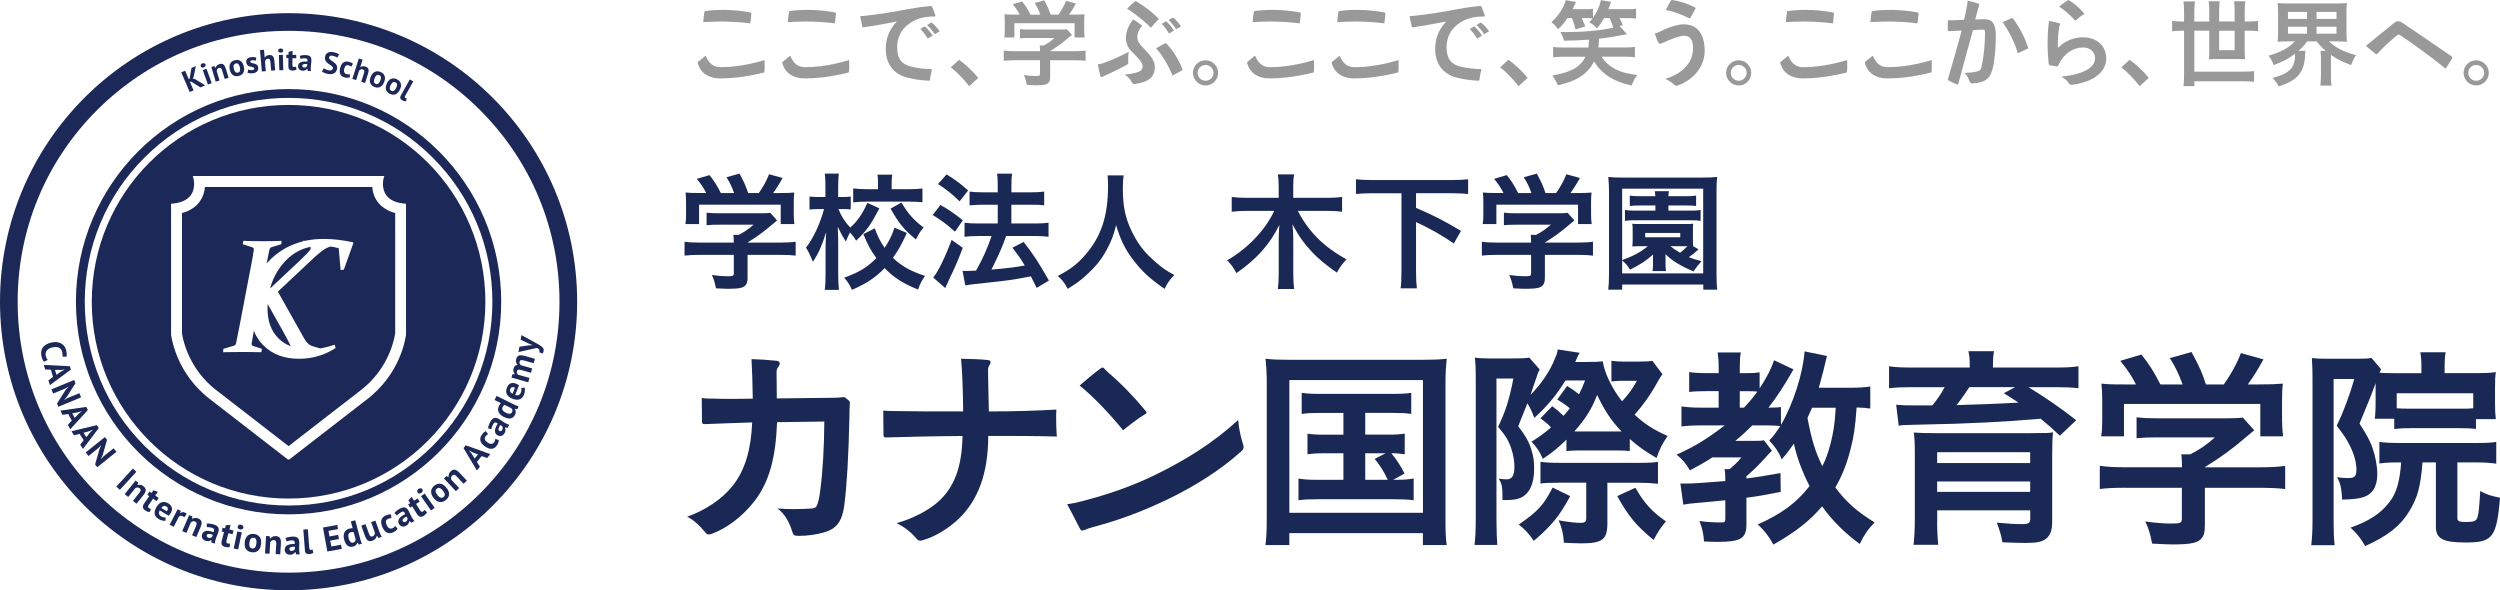<?xml version="1.0" encoding="UTF-8"?><svg id="b" xmlns="http://www.w3.org/2000/svg" viewBox="0 0 668.03 157.73"><defs><style>.d{fill:none;}.e{fill:#999;}.f{fill:#1c2857;}.g{fill:#192854;}</style></defs><g id="c"><g><g><path class="g" d="M226.86,107.04c.17,.17,.22,.33,.22,.56-.06,1.23-.11,2.68-.11,3.97-.22,10.22-.67,17.99-1.34,23.24-.61,4.97-2.4,6.59-5.59,7.49-2.01,.56-4.25,.89-6.7,.89-1.01,0-1.34-.17-1.62-1.06-.78-2.68-2.12-4.92-3.97-6.26,1.4,.11,2.9,.17,4.47,.17s3.18-.06,4.75-.17c.78-.06,1.17-.33,1.4-1,.39-1.06,.61-2.18,.78-3.63,.73-5.31,1.06-11.73,1.12-18.6l-12.63,.17c-.34,9.44-2.07,15.87-5.92,20.95-3.35,4.36-7.6,7.43-11.51,8.88-.34,.11-.61,.17-.84,.17-.39,0-.61-.17-.95-.61-1.29-1.56-2.96-3.24-4.8-4.13,4.75-1.68,9.22-4.58,12.12-8.21,3.41-4.25,4.97-9.94,5.25-16.98-4.75,.17-8.88,.28-12.68,.45-.56,0-.73-.17-.73-.67l-.06-6.31c1.17,.17,1.96,.17,3.18,.17,1.45,.06,3.02,.06,4.75,.06s3.63,0,5.7-.06c-.06-4.25-.17-7.6-.34-10.56,2.18,.06,4.64,.22,6.76,.45,.56,.05,.78,.39,.78,.73,0,.28-.11,.5-.28,.78-.45,.5-.56,.84-.56,1.56l.06,6.98,15.31-.17c.89,0,1.56-.06,2.4-.17,.34,0,.45,0,.67,.22l.89,.73Z"/><path class="g" d="M236.03,109.72c.84,.06,1.45,.11,2.51,.11,4.97,.11,11.06,.11,18.83,.11-.06-5.7-.22-10.28-.56-14.08,2.18,.06,5.03,.11,7.15,.34,.5,.06,.73,.28,.73,.61,0,.17-.06,.45-.28,.73-.34,.5-.39,.89-.39,1.56,.06,3.35,.11,6.93,.22,10.84,6.65,0,12.35-.17,18.04-.5-.06,.78-.06,1.62-.06,2.46,0,1.51,.06,3.13,.17,4.75-5.7-.17-11.29-.17-18.32-.17,0,10.11-2.79,17.32-7.99,22.24-2.51,2.4-6.2,4.69-9.39,5.59-.34,.11-.56,.17-.78,.17-.45,0-.73-.22-1.06-.61-1.45-1.73-3.24-3.07-5.25-4.08,4.13-1.17,8.27-3.24,11.01-5.64,4.41-3.91,6.42-9.33,6.59-17.65-8.21,.06-14.58,.22-20.45,.39-.5,0-.67-.11-.67-.67l-.06-6.48Z"/><path class="g" d="M331.79,120.5c-5.53,5.03-12.46,9.39-19.72,12.9-6.65,3.18-12.79,5.53-20,7.43-.95,.28-1.79,.56-2.4,.84-.22,.06-.39,.11-.5,.11-.28,0-.39-.17-.56-.45-1.12-2.12-2.23-4.41-3.46-6.59,1.28-.17,2.68-.45,4.08-.84,6.54-1.68,13.3-3.97,19.39-6.98,7.93-3.85,15.42-8.44,22.24-14.69,.17,2.4,.73,4.69,1.28,6.42,.11,.28,.17,.56,.17,.78,0,.39-.17,.73-.5,1.06Zm-25.81-9.83c-1.96,1.17-4.3,3.02-5.87,4.3-3.52-4.3-7.77-8.83-11.62-11.95,1.62-1.4,3.69-3.18,5.7-4.64,.17-.11,.28-.17,.45-.17,.11,0,.22,.06,.34,.17,.34,.34,.61,.67,1.17,1.17,3.58,3.07,6.98,6.59,10,10.28,.11,.17,.22,.28,.22,.39,0,.17-.17,.34-.39,.45Z"/><path class="g" d="M338.5,102.62c0-2.4-.11-4.47-.34-6.76,1.84,.22,3.58,.28,6.59,.28h35.25c2.74,0,4.52-.06,6.59-.28-.22,2.07-.34,3.91-.34,6.7v35.87c0,3.69,.06,5.47,.34,7.21h-6.37v-3.18h-35.7v3.18h-6.37c.22-1.68,.34-3.52,.34-7.26v-35.75Zm6.03,34.41h35.7v-35.47h-35.7v35.47Zm8.38-26.7c-2.46,0-3.52,.06-5.08,.28v-5.64c1.51,.22,2.57,.28,5.08,.28h18.99c2.51,0,3.8-.06,5.2-.28v5.64c-1.56-.22-2.68-.28-5.2-.28h-7.09v5.81h5.75c2.46,0,3.52-.06,4.8-.28v5.53c-1.17-.17-2.12-.28-3.58-.28,1.34,1.62,2.57,3.46,3.52,5.42l-3.02,1.68c2.74,0,3.8-.06,5.47-.34v5.81c-1.56-.22-3.07-.28-5.25-.28h-20.22c-2.57,0-3.8,.06-5.31,.28v-5.81c1.62,.28,2.79,.34,5.31,.34h6.7v-7.09h-4.8c-2.35,0-3.41,.06-4.8,.28v-5.53c1.34,.22,2.35,.28,4.8,.28h4.8v-5.81h-6.09Zm11.9,17.88h6.03c-1.12-2.35-2.12-3.91-3.52-5.59l2.96-1.51h-5.47v7.09Z"/><path class="g" d="M414.77,108.55c1.29,.95,1.68,1.29,3.02,2.57,.67-.73,.95-1.06,1.68-2.01-1.17-1.01-1.9-1.45-3.35-2.35l2.63-3.63c1.12,.67,2.07,1.34,3.18,2.23,.67-1.29,.89-1.84,1.62-3.69h-5.25c-2.4,3.91-4.86,6.87-8.32,10-.61-1.73-1.12-2.68-1.84-3.91l-2.46,6.15c2.12,2.68,3.13,4.58,3.8,7.26,.34,1.28,.45,2.29,.45,4.24,0,3.97-1.28,6.59-3.69,7.65-1.01,.39-2.01,.56-3.91,.56h-.84c0-3.52-.11-4.25-1.01-5.7,1.06,.11,1.51,.17,2.12,.17,1.45,0,2.07-1.06,2.07-3.3,0-1.51-.28-3.24-.78-4.75-.73-2.23-1.51-3.58-3.58-5.98,1.96-4.08,2.96-7.15,4.08-12.91h-4.52v37.54c0,2.96,.11,5.36,.22,6.93h-6.09c.22-1.62,.34-4.08,.34-6.93v-37.71c0-2.51-.06-3.85-.22-5.42,1.12,.17,2.18,.22,3.74,.22h6.76c2.01,0,3.07-.06,4.02-.22l2.79,3.18c-.39,.73-.56,1.06-.78,1.84-.34,1.01-1.06,3.07-1.68,4.92,2.85-2.85,5.31-6.42,6.65-10,.45-1.01,.5-1.23,.61-2.12l5.87,.89q-.45,.73-.84,1.68-.06,.11-.34,.78h2.79c2.46,0,3.52-.06,4.58-.17,.39,2.96,2.4,7.21,5.14,10.67,1.68-1.79,2.9-3.46,3.97-5.47h-4.41c-.67,0-1.45,.06-2.4,.17v-5.53c1.12,.17,2.18,.22,3.35,.22h3.85c1.96,0,3.02-.06,3.74-.22l2.68,3.58c-.5,.67-.89,1.34-1.84,3.07-1.45,2.57-3.52,5.47-5.59,7.76,2.74,2.51,4.86,3.91,8.83,5.7-1.51,2.18-2.12,3.46-2.96,5.87-3.07-1.79-4.64-2.9-7.15-5.08v3.24c-.84-.11-1.62-.17-3.41-.17h-10.39c-1.23,0-2.18,.06-3.13,.17v-3.07c-2.4,2.35-3.8,3.46-6.31,5.14-.78-1.84-1.56-3.02-3.02-4.58,2.29-1.45,3.13-2.07,5.2-3.8-.67-.78-.84-.95-2.79-2.46l3.13-3.24Zm4.8,24.02c-2.79,5.25-4.97,7.88-9.72,11.96-1.34-1.95-2.29-3.02-4.02-4.36,5.2-3.63,6.59-5.14,9.05-9.89l4.69,2.29Zm-3.02-3.58c-2.35,0-4.08,.06-4.92,.22v-5.81c.84,.17,2.96,.28,5.2,.28h20.89c2.68,0,4.25-.06,5.31-.28v5.87c-1.4-.17-3.24-.28-5.25-.28h-8.27v10.84c0,4.36-1.34,5.36-7.04,5.36-.95,0-2.51-.06-4.58-.17-.11-2.23-.56-4.08-1.4-5.98,2.96,.5,4.53,.67,5.81,.67s1.56-.28,1.56-1.4v-9.33h-7.32Zm16.76-13.69c-2.74-2.85-4.52-5.53-6.54-9.78-1.4,3.69-2.96,6.2-6.09,9.78h12.63Zm3.69,15.03c2.29,4.02,4.36,6.37,8.16,8.99-1.45,1.73-2.01,2.57-3.3,4.97-4.64-3.85-6.59-6.14-9.72-11.73l4.86-2.23Z"/><path class="g" d="M499.74,109.16c-1.12-.17-2.07-.22-3.63-.28-.39,5.42-.73,7.65-1.56,10.89-.95,3.97-2.35,7.43-4.13,10.5,2.9,3.85,5.75,6.42,10.5,9.33-1.9,1.96-2.79,3.3-3.97,5.76-4.02-2.96-7.37-6.26-10.06-10.06-3.35,3.91-6.87,6.7-13.02,10.22-1.12-2.12-2.51-3.91-4.19-5.36,6.65-3.02,10.34-5.81,13.86-10.28-1.9-3.63-3.46-7.82-4.19-11.34-1.12,1.62-1.68,2.4-3.24,4.19-.95-2.18-1.56-3.02-3.35-5.03,1.23-1.29,1.84-2.12,2.96-3.85-1.01-.11-1.96-.17-3.24-.17h-4.25c-1.79,1.79-2.79,2.68-4.53,4.13h4.3c2.07,0,2.57,0,3.35-.17l2.12,2.79c-.78,.78-1.17,1.23-1.17,1.23-2.24,2.51-3.52,3.8-5.64,5.59v.61c3.02-.39,4.69-.67,9.11-1.45l.06,5.03c-4.47,.89-6.15,1.17-9.16,1.56v7.04c0,3.85-1.45,4.75-7.71,4.75-.95,0-1.68,0-3.63-.11-.11-1.95-.45-3.52-1.23-5.47,1.9,.28,3.58,.39,5.92,.39,.89,0,1.01-.17,1.01-1.12v-4.8q-3.46,.34-8.27,.78c-1.4,.11-2.01,.22-2.96,.39l-.78-5.64h1.56c1.84,0,5.81-.28,10.45-.67,0-1.9-.06-2.4-.22-3.19h1.34c1.51-1.23,2.01-1.73,3.18-3.13h-7.77c-2.18,1.4-3.74,2.29-5.98,3.46-1.23-2.01-2.01-2.9-3.57-4.19,5.03-2.29,8.1-4.19,12.85-7.82h-6.42c-2.07,0-3.8,.11-5.14,.28v-5.36c1.4,.22,3.13,.34,5.25,.34h4.69v-4.41h-3.35c-2.12,0-3.3,.06-4.52,.22v-5.31c1.17,.17,2.68,.28,4.64,.28h3.24v-1.56c0-1.62-.11-2.79-.28-3.97h6.2c-.22,1.12-.28,2.18-.28,4.02v1.51h1.95c1.51,0,2.4-.06,3.35-.22v4.3c1.84-2.85,3.13-5.25,3.85-7.54l5.2,2.46q-3.69,6.48-6.7,10.22c2.12,0,2.57-.06,3.35-.17v4.8c3.24-5.53,5.92-13.85,6.31-19.67l5.98,1.23q-.34,1.4-1,4.13c-.17,.73-.5,1.95-1.17,4.36h8.16c2.63,0,4.19-.11,5.59-.33v5.87Zm-33.74-.22c1.56-1.68,2.35-2.57,3.58-4.3-.56-.06-1.51-.11-2.23-.11h-2.46v4.41h1.12Zm18.21,0c-.56,1.29-.78,1.73-1.23,2.74,1.06,5.7,2.07,9,3.97,12.91,.89-1.79,1.51-3.46,2.18-5.98,.84-3.35,1.12-5.14,1.4-9.66h-6.31Z"/><path class="g" d="M526.34,97.54c0-1.56-.06-2.23-.34-3.69h6.82c-.22,1.17-.28,2.29-.28,3.63v.73h16.48c3.02,0,4.53-.06,6.37-.34v5.87c-1.9-.22-3.63-.28-5.98-.28h-7.37c4.41,2.68,8.94,5.81,12.74,8.83l-4.36,4.13c-2.29-2.18-3.13-2.9-5.14-4.53-9.66,.84-19.5,1.34-31.73,1.56-.56,0-1.4,.06-2.4,.06q-.67,.06-1.79,.06c-.5,0-1.4,.06-2.01,.17l-.67-5.59c2.12,.17,2.35,.17,4.41,.17h5.25c1.4-1.68,2.35-3.07,3.3-4.86h-8.83c-2.57,0-4.08,.06-6.03,.28v-5.87c1.79,.28,3.41,.34,6.48,.34h15.08v-.67Zm-8.71,41.73c0,2.57,.11,4.58,.28,6.31h-6.59c.22-1.96,.34-3.91,.34-7.04v-17.37c0-2.63-.06-4.13-.28-5.59,1.34,.11,3.3,.17,6.31,.17h24.86q4.3-.06,4.64-.06c.06,0,.34-.06,.73-.06,.17-.06,.39-.06,.67-.11-.17,1.62-.22,3.24-.22,5.98v17.77c0,2.46-.5,3.85-1.73,4.75-1.06,.78-2.46,1.06-5.53,1.06-1.23,0-2.74-.06-6.03-.17-.34-1.79-.61-2.85-1.51-5.25,2.9,.28,4.86,.39,6.87,.39,1.62,0,2.07-.34,2.07-1.45v-2.24h-24.86v2.91Zm24.86-18.44h-24.86v2.9h24.86v-2.9Zm-24.86,10.61h24.86v-2.79h-24.86v2.79Zm8.6-27.99c-.73,1.17-2.18,3.24-3.41,4.8,4.53-.11,11.84-.39,16.54-.67-1.4-.95-1.96-1.28-3.91-2.51l3.02-1.62h-12.24Z"/><path class="g" d="M567.91,130.33c-2.9,0-5.08,.11-6.82,.34v-6.2c1.9,.28,4.13,.39,6.76,.39h15.2v-.39c0-1.12-.06-2.12-.17-3.07h2.4c2.4-1.23,4.25-2.46,6.59-4.53h-15.36c-2.29,0-3.8,.06-5.59,.22v-5.59c1.68,.22,3.24,.28,5.64,.28h18.49c2.18,0,3.24-.06,4.24-.22l3.07,3.41q-.95,.78-2.01,1.68c-3.97,3.41-6.82,5.47-11.17,8.16v.06h14.58c2.74,0,5.2-.11,6.87-.39v6.2c-1.62-.22-4.02-.34-6.93-.34h-14.53v9.78c0,1.96-.17,2.74-.73,3.52-.95,1.4-2.85,1.84-7.88,1.84-.73,0-2.57-.06-5.48-.22-.61-2.96-.89-3.91-1.84-5.92,2.68,.39,5.19,.56,6.93,.56,2.46,0,2.85-.17,2.85-1.28v-8.27h-15.14Zm2.85-27.6c-1.28-2.46-2.01-3.58-4.19-6.31l5.64-1.68c1.95,2.4,3.24,4.41,5.08,7.99h5.92c-.95-2.63-1.84-4.58-3.41-7.04l5.81-1.62c2.29,4.3,2.63,5.08,3.85,8.66h4.75c1.68-2.24,3.63-5.76,4.58-8.38l6.03,1.68c-1.29,2.4-2.9,4.97-4.19,6.7h2.51c3.8,0,4.86-.06,6.87-.22-.17,1.4-.22,2.51-.22,4.64v5.19c0,1.51,.11,2.9,.28,4.25h-6.09v-8.66h-36.43v8.66h-6.09c.22-1.29,.28-2.57,.28-4.3v-5.14c0-2.01-.06-3.19-.22-4.64,2.51,.22,2.85,.22,6.59,.22h2.63Z"/><path class="g" d="M634.79,102.4q-1.56,4.3-4.3,10.78c2.01,3.13,2.79,4.58,3.46,6.48,.78,2.23,1.29,4.86,1.29,7.09,0,3.3-1.34,5.42-3.91,6.14-1.17,.39-3.07,.56-5.47,.61-.17-3.02-.5-4.53-1.4-5.98,1.12,.17,2.07,.22,2.96,.22,1.84,0,2.24-.45,2.24-2.4s-.73-4.36-2.01-6.76c-.67-1.34-1.51-2.57-3.24-4.8,1.73-3.63,3.41-8.05,4.69-12.51h-5.53v38.1c0,2.91,.06,4.47,.28,6.31h-6.26c.22-1.79,.34-3.85,.34-6.42v-38.38c0-1.84-.06-3.46-.17-5.19,1.06,.11,2.29,.17,3.91,.17h8.43c1.96,0,2.74-.06,3.58-.22l2.57,3.02c-.17,.34-.22,.45-.39,.95,1.06,.06,2.18,.11,4.08,.11h7.09v-1.9c0-1.45-.11-2.68-.28-3.69h6.76c-.22,1.12-.28,2.12-.28,3.85v1.73h8.72c2.07,0,3.52-.06,4.97-.28-.17,1.17-.22,1.95-.22,4.02v4.47c0,1.79,.06,2.68,.22,4.08h-5.31v2.63c-1.4-.17-2.68-.22-4.41-.22h-13.02c-1.79,0-3.13,.06-4.41,.22v-2.74h-5.2q.06-.34,.11-1.01c.06-.45,.11-2.07,.11-3.18v-5.31Zm6.26,21.17c-2.68,0-3.69,.06-5.25,.28v-5.76c1.56,.22,3.13,.28,5.25,.28h20.56c2.79,0,3.85-.06,5.42-.28v5.81c-1.62-.22-3.18-.34-5.42-.34h-4.97v14.86c0,.89,.45,1.06,2.46,1.06s2.57-.28,2.91-1.23c.33-.95,.5-2.96,.73-7.04,1.9,1,2.79,1.28,5.31,1.79-.95,10.67-1.96,11.96-9.22,11.96-6.03,0-7.93-1.01-7.93-4.19v-17.21h-3.58c-.5,6.48-1.34,9.5-3.58,13.13-2.4,3.91-5.76,6.54-11.73,9.22-1.29-2.18-2.12-3.24-3.91-4.92,5.03-1.79,7.99-3.74,10.34-6.76,1.96-2.51,2.79-5.48,3.18-10.67h-.56Zm19.83-18.49h-20.45v4.02c.89,.06,1.79,.11,3.74,.11h13.02c1.95,0,2.57,0,3.69-.11v-4.02Z"/></g><g><path class="g" d="M187,68.1c-1.74,0-3.04,.07-4.08,.2v-3.71c1.14,.17,2.48,.23,4.05,.23h9.1v-.23c0-.67-.03-1.27-.1-1.84h1.44c1.44-.74,2.54-1.47,3.95-2.71h-9.2c-1.37,0-2.27,.03-3.35,.13v-3.35c1,.13,1.94,.17,3.38,.17h11.08c1.31,0,1.94-.03,2.54-.13l1.84,2.04q-.57,.47-1.2,1c-2.38,2.04-4.08,3.28-6.69,4.89v.03h8.73c1.64,0,3.11-.07,4.12-.23v3.71c-.97-.13-2.41-.2-4.15-.2h-8.7v5.86c0,1.17-.1,1.64-.44,2.11-.57,.84-1.71,1.1-4.72,1.1-.43,0-1.54-.03-3.28-.13-.37-1.77-.54-2.34-1.1-3.55,1.61,.23,3.11,.33,4.15,.33,1.47,0,1.71-.1,1.71-.77v-4.95h-9.07Zm1.71-16.53c-.77-1.47-1.2-2.14-2.51-3.78l3.38-1c1.17,1.44,1.94,2.64,3.04,4.79h3.55c-.57-1.57-1.1-2.74-2.04-4.22l3.48-.97c1.37,2.58,1.57,3.05,2.31,5.19h2.84c1-1.34,2.17-3.45,2.74-5.02l3.61,1c-.77,1.44-1.74,2.98-2.51,4.02h1.51c2.27,0,2.91-.03,4.12-.13-.1,.84-.13,1.51-.13,2.78v3.11c0,.9,.07,1.74,.17,2.54h-3.65v-5.19h-21.82v5.19h-3.65c.13-.77,.17-1.54,.17-2.58v-3.08c0-1.2-.03-1.91-.13-2.78,1.51,.13,1.71,.13,3.95,.13h1.57Z"/><path class="g" d="M234.99,55.65c-2.31,4.45-3.35,5.89-6.22,8.67-.54-.94-.9-1.41-1.64-2.21-.4,.74-.7,1.41-1.1,2.44-.8-1.24-1.24-2.01-2.18-3.95q.03,.6,.1,2.44c0,.13,.03,1.84,.03,2.21v8.1c0,1.77,.07,3.04,.2,4.11h-3.81c.17-1.04,.23-2.34,.23-4.11v-6.86l.03-1.71s.03-.94,.13-2.74c-1.17,3.71-2.04,5.66-3.55,7.9-.64-1.61-1.14-2.64-1.84-3.78,1.87-2.31,3.85-6.52,4.82-10.3h-1.3c-1.04,0-1.77,.03-2.58,.13v-3.48c.74,.1,1.47,.13,2.58,.13h1.67v-2.78c0-1.77-.03-2.54-.17-3.48h3.75c-.1,.84-.17,1.87-.17,3.48v2.78h1.34c.9,0,1.34-.03,2.01-.13v3.45c-.7-.07-1.24-.1-1.94-.1h-1.34c.7,1.84,1.81,3.55,3.15,4.95,1.84-1.61,3.18-3.51,4.58-6.59l3.21,1.44Zm7.33,6.59c-1.51,3.28-2.11,4.35-3.71,6.66,2.31,2.21,4.58,3.51,8.57,4.82-.84,1.2-1.34,2.11-1.87,3.65-4.12-1.67-6.46-3.21-8.93-5.72-2.48,2.54-4.89,4.15-8.73,5.79-.67-1.44-1.14-2.17-2.07-3.25,3.95-1.41,6.12-2.71,8.6-5.22-1.51-2.07-2.31-3.55-3.48-6.42l3.04-1.54c.8,2.17,1.44,3.45,2.64,5.22,1.24-1.84,1.97-3.35,2.64-5.39l3.31,1.41Zm-7.7-13.05c0-1.07-.03-1.81-.17-2.51h3.98c-.13,.67-.17,1.37-.17,2.44v1.44h4.55c1.51,0,2.71-.07,3.68-.2v3.68c-1.1-.1-2.24-.17-3.71-.17h-11.04c-1.51,0-2.68,.07-3.75,.2v-3.72c1,.13,2.14,.2,3.71,.2h2.91v-1.37Zm6.26,4.92c1.74,2.98,3.25,4.68,5.92,6.69-.8,.9-1.27,1.64-2.07,3.18-3.18-2.64-4.52-4.25-6.76-8.23l2.91-1.64Z"/><path class="g" d="M251.3,54.78c2.31,1.3,3.55,2.17,5.99,4.08l-2.11,3.05c-2.17-1.97-3.65-3.05-5.96-4.45l2.07-2.68Zm5.96,11.44c-1.17,3.08-1.91,4.85-3.25,7.63q-.6,1.24-1.04,2.27-.23,.54-.4,.84l-3.21-2.81c1.17-1.27,3.21-5.42,4.92-10.04l2.98,2.11Zm-4.32-19.61c2.34,1.44,3.65,2.41,5.76,4.28l-2.28,2.91c-1.84-1.81-3.48-3.15-5.76-4.62l2.28-2.58Zm4.25,25.77c.54,.03,.8,.03,1.14,.03,.54,0,1.34-.03,2.48-.1,1.71-2.98,3.08-6.02,4.15-9.24h-3.61c-1.37,0-2.54,.07-3.61,.2v-3.75c.97,.13,2.07,.2,3.65,.2h5.22v-5.02h-4.02c-1.31,0-2.44,.07-3.51,.17v-3.68c.87,.13,2.01,.2,3.55,.2h3.98v-1.47c0-1.81-.03-2.64-.2-3.51h4.05c-.17,1-.2,1.77-.2,3.51v1.47h5.35c1.44,0,2.41-.07,3.41-.2v3.68c-.94-.13-1.84-.17-3.38-.17h-5.39v5.02h6.42c1.41,0,2.48-.07,3.51-.2v3.75c-.97-.13-2.17-.2-3.48-.2h-7.86q-.2,.6-.67,1.84c-.67,1.77-1.61,3.85-2.94,6.49l-.3,.64c4.52-.4,6.73-.67,8.9-1.1-1.04-1.74-1.67-2.64-3.28-4.75l2.98-1.54c2.81,3.65,3.61,4.89,6.76,10.31l-3.28,1.97c-.77-1.54-1-2.04-1.54-3.08-4.92,.94-6.12,1.1-12.11,1.74-3.65,.37-4.35,.47-5.42,.67l-.74-3.88Z"/><path class="g" d="M300.26,46.88c-.13,.57-.23,2.24-.23,3.45,0,5.39,.87,8.93,3.28,13.18,1.41,2.51,2.91,4.28,5.29,6.36,1.97,1.74,2.98,2.44,5.19,3.61-1.27,1.31-1.81,2.11-2.61,3.71-4.08-2.84-6.12-4.75-8.5-7.9-2.04-2.71-3.31-5.29-4.45-9.13-.64,2.68-1.24,4.22-2.61,6.76-1.34,2.44-2.78,4.25-5.15,6.42-1.74,1.61-2.84,2.41-5.19,3.85-.77-1.54-1.41-2.37-2.61-3.45,3.41-1.81,5.19-3.18,7.29-5.59,4.32-4.95,6.12-10.44,6.12-18.47,0-1.3-.03-1.91-.13-2.81h4.32Z"/><path class="g" d="M346.79,56.35c2.88,5.56,6.99,9.67,13.02,12.95-1.27,1.37-1.57,1.77-2.58,3.55-3.01-2.11-4.82-3.61-6.46-5.32-2.24-2.34-3.75-4.48-5.42-7.6,.17,1.51,.23,2.74,.23,3.78v9.37c0,1.61,.07,2.94,.23,4.15h-4.35c.17-1.27,.23-2.54,.23-4.18v-9.3c0-.84,.07-2.34,.17-3.65-2.51,5.15-6.09,9.17-11.48,12.88-.8-1.51-1.47-2.44-2.48-3.41,5.55-3.21,10.21-8.1,12.58-13.22h-7.33c-1.51,0-2.74,.07-4.02,.23v-3.95c1.27,.17,2.41,.23,4.02,.23h8.53v-3.15c0-1.3-.07-2.17-.23-3.11h4.35c-.17,.94-.23,1.81-.23,3.08v3.18h9c1.71,0,2.94-.07,4.05-.23v3.95c-1.24-.17-2.61-.23-4.05-.23h-7.8Z"/><path class="g" d="M366.81,51.63c-1.67,0-3.15,.07-4.48,.2v-3.92c1.27,.13,2.71,.2,4.48,.2h21.01c1.74,0,3.15-.07,4.48-.2v3.92c-1.41-.13-2.78-.2-4.48-.2h-9.44v3.92c5.12,2.21,7.5,3.45,12.01,6.16l-1.91,3.35c-3.04-2.11-6.63-4.15-10.1-5.72v13.08c0,2.14,.07,3.31,.23,4.62h-4.35c.17-1.27,.23-2.48,.23-4.62v-20.78h-7.7Z"/><path class="g" d="M400.05,68.1c-1.74,0-3.04,.07-4.08,.2v-3.71c1.14,.17,2.48,.23,4.05,.23h9.1v-.23c0-.67-.03-1.27-.1-1.84h1.44c1.44-.74,2.54-1.47,3.95-2.71h-9.2c-1.37,0-2.27,.03-3.35,.13v-3.35c1,.13,1.94,.17,3.38,.17h11.08c1.31,0,1.94-.03,2.54-.13l1.84,2.04q-.57,.47-1.2,1c-2.38,2.04-4.08,3.28-6.69,4.89v.03h8.73c1.64,0,3.11-.07,4.12-.23v3.71c-.97-.13-2.41-.2-4.15-.2h-8.7v5.86c0,1.17-.1,1.64-.44,2.11-.57,.84-1.71,1.1-4.72,1.1-.43,0-1.54-.03-3.28-.13-.37-1.77-.54-2.34-1.1-3.55,1.61,.23,3.11,.33,4.15,.33,1.47,0,1.71-.1,1.71-.77v-4.95h-9.07Zm1.71-16.53c-.77-1.47-1.2-2.14-2.51-3.78l3.38-1c1.17,1.44,1.94,2.64,3.04,4.79h3.55c-.57-1.57-1.1-2.74-2.04-4.22l3.48-.97c1.37,2.58,1.57,3.05,2.31,5.19h2.84c1-1.34,2.17-3.45,2.74-5.02l3.61,1c-.77,1.44-1.74,2.98-2.51,4.02h1.51c2.27,0,2.91-.03,4.12-.13-.1,.84-.13,1.51-.13,2.78v3.11c0,.9,.07,1.74,.17,2.54h-3.65v-5.19h-21.82v5.19h-3.65c.13-.77,.17-1.54,.17-2.58v-3.08c0-1.2-.03-1.91-.13-2.78,1.51,.13,1.71,.13,3.95,.13h1.57Z"/><path class="g" d="M455.14,77.4v-1.37h-21.68v1.37h-3.71c.13-1.14,.2-2.58,.2-4.38v-21.72c0-1.51-.07-2.74-.2-4.02,1.1,.13,2.21,.17,3.92,.17h21.25c1.67,0,2.81-.03,3.92-.17-.13,1.24-.17,2.24-.17,4.02v21.75c0,2.04,.07,3.48,.2,4.35h-3.71Zm-21.68-7.9c1.41-.54,2.41-.94,3.01-1.24,1.44-.7,2.64-1.47,3.85-2.48h-1.94q-1.51,.03-2.21,.07c.07-.6,.1-1,.1-1.81v-2.44c0-.8,0-1.14-.1-1.81,.64,.07,1.04,.07,2.21,.07h11.85c1.2,0,1.57,0,2.21-.07-.07,.57-.07,.84-.07,1.81v2.44c0,.94,0,1.34,.07,1.77l1.41,.8q-.2,.17-.6,.57c-.5,.47-1.04,.87-1.97,1.54,.97,.4,1.64,.6,3.38,1.07-.97,1.1-1.44,1.71-2.14,2.74-3.58-1.54-5.79-2.91-7.5-4.62q.03,.6,.03,1.17v1.44c0,.84,.03,1.3,.13,1.91h-3.61c.1-.6,.13-1.14,.13-1.91v-1.44c0-.2,.03-.8,.03-1.07-1.94,1.71-3.38,2.64-6.16,4.05-.77-1.2-1-1.47-2.11-2.48v3.48h21.65v-22.65h-21.65v19.07Zm4.82-14.59c-1.34,0-1.81,.03-2.78,.13v-2.78c.8,.13,1.34,.17,2.81,.17h4.02c-.03-.53-.07-.9-.13-1.34h3.75c-.07,.37-.1,.64-.13,1.34h4.72c1.27,0,1.91-.03,2.68-.17v2.78c-.84-.1-1.37-.13-2.68-.13h-4.72v1.37h5.99c1.3,0,1.84-.03,2.61-.17v2.91c-.84-.13-1.47-.17-2.54-.17h-15.06c-1.07,0-1.74,.03-2.61,.17v-2.91c.74,.13,1.37,.17,2.68,.17h5.45v-1.37h-4.05Zm1.34,8.5h9.37v-1.17h-9.37v1.17Zm6.73,2.37c.8,.67,1.34,1.04,2.58,1.77,.64-.47,1.4-1.17,1.97-1.77h-4.55Z"/></g><g><path class="e" d="M188.56,14.87c.94,2.32,2.29,3.08,4.02,3.08,1.43,0,2.71-.08,4.17-.27,2.49-.32,4.96-.84,7.55-1.63,.02,.47,.02,1.01,.02,1.55s0,1.06-.05,1.55c0,.15-.05,.22-.2,.25-2.1,.52-4.51,.99-6.95,1.28-1.7,.2-3.16,.27-4.79,.27-2.91,0-5.2-1.41-5.89-4.12-.02-.05-.02-.08-.02-.12,0-.08,.05-.15,.15-.22l2-1.63Zm11.94-8.63c-2.61-.32-5.33-.49-7.89-.49-1.5,0-3.18,.08-4.69,.17,.03-.79,.17-1.85,.3-2.69,.03-.2,.1-.25,.27-.27,1.28-.22,3.01-.32,4.88-.32,2.2,0,4.91,.25,7.15,.69,.15,.02,.25,.12,.25,.27-.05,.79-.15,1.78-.27,2.64Z"/><path class="e" d="M211.16,14.87c.94,2.32,2.29,3.08,4.02,3.08,1.43,0,2.71-.08,4.17-.27,2.49-.32,4.96-.84,7.55-1.63,.02,.47,.02,1.01,.02,1.55s0,1.06-.05,1.55c0,.15-.05,.22-.2,.25-2.1,.52-4.51,.99-6.95,1.28-1.7,.2-3.16,.27-4.79,.27-2.91,0-5.2-1.41-5.89-4.12-.02-.05-.02-.08-.02-.12,0-.08,.05-.15,.15-.22l2-1.63Zm11.94-8.63c-2.61-.32-5.33-.49-7.89-.49-1.5,0-3.18,.08-4.69,.17,.03-.79,.17-1.85,.3-2.69,.03-.2,.1-.25,.27-.27,1.28-.22,3.01-.32,4.88-.32,2.2,0,4.91,.25,7.15,.69,.15,.02,.25,.12,.25,.27-.05,.79-.15,1.78-.27,2.64Z"/><path class="e" d="M249.92,4.04c.02,.08,.05,.12,.05,.17,0,.12-.1,.2-.42,.2-2.79,0-4.83,.62-6.66,1.95-2.1,1.51-3.16,3.73-3.16,6.24,0,3.33,1.38,4.64,3.85,5.23,1.53,.37,3.38,.59,5.47,.67-.25,.91-.44,1.92-.54,2.79-.02,.25-.15,.27-.37,.27-2.15-.1-4-.37-5.8-.86-3.75-.99-5.65-3.77-5.65-7.62,0-2.64,.76-4.96,2.94-7.33-3.08,.62-5.97,1.11-8.78,1.53-.07,.02-.12,.02-.17,.02-.17,0-.22-.07-.27-.3l-.57-2.69c.34,0,.74-.02,1.13-.07,3.99-.42,7.99-1.11,11.84-1.83,2.1-.39,4.17-.67,5.8-.81,.29,0,.44,.07,.52,.3l.79,2.14Zm-2.02,6.29c-.49-.86-1.21-1.78-1.97-2.59l.94-.57c.08-.05,.15-.07,.2-.07,.07,0,.15,.05,.25,.12,.64,.59,1.33,1.43,1.9,2.29l-1.31,.81Zm1.87-1.18c-.52-.86-1.28-1.75-2.05-2.47l.91-.54c.1-.08,.17-.1,.25-.1s.15,.02,.2,.1c.67,.54,1.4,1.36,2,2.22l-1.31,.79Z"/><path class="e" d="M256.27,15.98c1.7,1.18,3.77,3.13,5.13,4.83l-2.42,2.22c-1.28-1.65-3.23-3.77-4.93-5.03l2.22-2.02Z"/><path class="e" d="M271.22,16.1c-1.28,0-2.24,.05-3.01,.15v-2.74c.84,.12,1.82,.17,2.98,.17h6.71v-.17c0-.49-.02-.94-.07-1.36h1.06c1.06-.54,1.87-1.09,2.91-2h-6.78c-1.01,0-1.68,.02-2.47,.1v-2.47c.74,.1,1.43,.12,2.49,.12h8.16c.96,0,1.43-.02,1.87-.1l1.36,1.51q-.42,.34-.89,.74c-1.75,1.5-3.01,2.42-4.93,3.6v.03h6.44c1.21,0,2.29-.05,3.03-.17v2.74c-.71-.1-1.78-.15-3.06-.15h-6.41v4.32c0,.86-.07,1.21-.32,1.55-.42,.62-1.26,.81-3.48,.81-.32,0-1.13-.02-2.42-.1-.27-1.31-.4-1.73-.81-2.62,1.18,.17,2.29,.25,3.06,.25,1.09,0,1.26-.08,1.26-.57v-3.65h-6.68Zm1.26-12.18c-.57-1.09-.89-1.58-1.85-2.79l2.49-.74c.86,1.06,1.43,1.95,2.24,3.53h2.62c-.42-1.16-.82-2.02-1.51-3.11l2.56-.72c1.01,1.9,1.16,2.25,1.7,3.82h2.1c.74-.99,1.6-2.54,2.02-3.7l2.66,.74c-.57,1.06-1.28,2.2-1.85,2.96h1.11c1.68,0,2.15-.03,3.04-.1-.08,.62-.1,1.11-.1,2.05v2.29c0,.67,.05,1.28,.12,1.87h-2.69v-3.82h-16.08v3.82h-2.69c.1-.57,.12-1.13,.12-1.9v-2.27c0-.89-.03-1.41-.1-2.05,1.11,.1,1.26,.1,2.91,.1h1.16Z"/><path class="e" d="M301.47,15.64c0,.39,0,.76,.02,1.06v.12c0,.17-.07,.27-.32,.44-1.97,1.11-4.32,2.24-6.63,3.28-.07,.02-.15,.05-.22,.05-.12,0-.2-.07-.27-.27-.25-.82-.49-2.1-.69-3.13,.59-.08,1.11-.2,1.5-.34,2.29-.82,4.46-1.78,6.76-3.01-.12,.5-.15,1.18-.15,1.8Zm1.8,6.81h-.15c-.32,0-.57-.17-.67-.42-.34-.76-.94-1.45-1.92-2.1,1.09-.1,2.07-.25,2.98-.49,1.23-.32,1.8-.84,1.8-1.6,0-.59-.22-1.16-.79-1.83-.74-.89-1.43-1.55-2-2.12-1.18-1.16-1.65-2.34-1.65-3.8,0-1.63,.64-3.28,1.95-4.91,.79,.49,1.5,.99,2.17,1.53,.1,.08,.12,.12,.12,.2,0,.05-.02,.1-.1,.17-.15,.15-.32,.42-.47,.67-.42,.69-.64,1.55-.64,2.14,0,.94,.34,1.55,1.08,2.37,.69,.72,1.55,1.6,2.27,2.49,1.01,1.26,1.33,2.17,1.33,3.18,0,2.64-1.6,4-5.33,4.51Zm6.19-17.14c-.57,.54-1.23,1.23-1.75,1.93-.05,.07-.12,.1-.17,.1-.08,0-.15-.02-.22-.12-.15-.17-.3-.34-.59-.61-1.82-1.65-3.67-3.08-5.55-4.29,.62-.59,1.31-1.36,2.05-1.92,.08-.07,.15-.1,.25-.1,.05,0,.07,.02,.12,.05,.57,.37,1.23,.76,1.9,1.23,1.5,1.01,2.93,2.2,3.99,3.33,.05,.07,.1,.12,.1,.2s-.05,.15-.12,.22Zm1.87,6.27s.1-.02,.15-.02c.08,0,.15,.05,.22,.1,1.8,1.9,3.21,4.19,4.24,6.78,.02,.05,.02,.1,.02,.15,0,.1-.05,.17-.17,.25l-2.52,1.36c-.08-.32-.17-.57-.3-.82-1.11-2.46-2.47-4.74-4.05-6.49l2.39-1.31Zm1.03-2.61c-.47-.86-1.16-1.8-1.92-2.62l.96-.57s.12-.05,.17-.05c.08,0,.15,.05,.25,.12,.64,.59,1.31,1.43,1.87,2.32l-1.33,.79Zm1.9-1.16c-.52-.86-1.23-1.75-2-2.46l.94-.54c.1-.07,.17-.1,.22-.1,.07,0,.15,.02,.22,.1,.64,.57,1.36,1.38,1.95,2.27l-1.33,.74Z"/><path class="e" d="M325.5,19.46c0,1.85-1.51,3.38-3.35,3.38s-3.38-1.53-3.38-3.38,1.53-3.35,3.38-3.35,3.35,1.53,3.35,3.35Zm-5.48,0c0,1.18,.96,2.12,2.12,2.12s2.12-.94,2.12-2.12-.96-2.1-2.12-2.1-2.12,.94-2.12,2.1Z"/><path class="e" d="M335.37,14.87c.94,2.32,2.29,3.08,4.02,3.08,1.43,0,2.71-.08,4.17-.27,2.49-.32,4.96-.84,7.55-1.63,.02,.47,.02,1.01,.02,1.55s0,1.06-.05,1.55c0,.15-.05,.22-.2,.25-2.1,.52-4.51,.99-6.95,1.28-1.7,.2-3.16,.27-4.79,.27-2.91,0-5.2-1.41-5.89-4.12-.02-.05-.02-.08-.02-.12,0-.08,.05-.15,.15-.22l2-1.63Zm11.94-8.63c-2.61-.32-5.33-.49-7.89-.49-1.5,0-3.18,.08-4.69,.17,.03-.79,.17-1.85,.3-2.69,.03-.2,.1-.25,.27-.27,1.28-.22,3.01-.32,4.88-.32,2.2,0,4.91,.25,7.15,.69,.15,.02,.25,.12,.25,.27-.05,.79-.15,1.78-.27,2.64Z"/><path class="e" d="M357.97,14.87c.94,2.32,2.29,3.08,4.02,3.08,1.43,0,2.71-.08,4.17-.27,2.49-.32,4.96-.84,7.55-1.63,.02,.47,.02,1.01,.02,1.55s0,1.06-.05,1.55c0,.15-.05,.22-.2,.25-2.1,.52-4.51,.99-6.95,1.28-1.7,.2-3.16,.27-4.79,.27-2.91,0-5.2-1.41-5.89-4.12-.02-.05-.02-.08-.02-.12,0-.08,.05-.15,.15-.22l2-1.63Zm11.94-8.63c-2.61-.32-5.33-.49-7.89-.49-1.5,0-3.18,.08-4.69,.17,.03-.79,.17-1.85,.3-2.69,.03-.2,.1-.25,.27-.27,1.28-.22,3.01-.32,4.88-.32,2.2,0,4.91,.25,7.15,.69,.15,.02,.25,.12,.25,.27-.05,.79-.15,1.78-.27,2.64Z"/><path class="e" d="M396.73,4.04c.02,.08,.05,.12,.05,.17,0,.12-.1,.2-.42,.2-2.79,0-4.83,.62-6.66,1.95-2.1,1.51-3.16,3.73-3.16,6.24,0,3.33,1.38,4.64,3.85,5.23,1.53,.37,3.38,.59,5.47,.67-.25,.91-.44,1.92-.54,2.79-.02,.25-.15,.27-.37,.27-2.15-.1-4-.37-5.8-.86-3.75-.99-5.65-3.77-5.65-7.62,0-2.64,.76-4.96,2.94-7.33-3.08,.62-5.97,1.11-8.78,1.53-.07,.02-.12,.02-.17,.02-.17,0-.22-.07-.27-.3l-.57-2.69c.34,0,.74-.02,1.13-.07,3.99-.42,7.99-1.11,11.84-1.83,2.1-.39,4.17-.67,5.8-.81,.29,0,.44,.07,.52,.3l.79,2.14Zm-2.02,6.29c-.49-.86-1.21-1.78-1.97-2.59l.94-.57c.08-.05,.15-.07,.2-.07,.07,0,.15,.05,.25,.12,.64,.59,1.33,1.43,1.9,2.29l-1.31,.81Zm1.87-1.18c-.52-.86-1.28-1.75-2.05-2.47l.91-.54c.1-.08,.17-.1,.25-.1s.15,.02,.2,.1c.67,.54,1.41,1.36,2,2.22l-1.31,.79Z"/><path class="e" d="M403.07,15.98c1.7,1.18,3.77,3.13,5.13,4.83l-2.42,2.22c-1.28-1.65-3.23-3.77-4.93-5.03l2.22-2.02Z"/><path class="e" d="M418.84,4.83c-.94,1.38-1.45,1.97-2.52,2.98-.69-.94-.91-1.18-1.78-1.9,1.21-1.11,1.85-1.85,2.54-2.96,.64-1.06,.99-1.78,1.31-2.91l2.74,.49c-.44,.96-.57,1.23-.91,1.92h3.33c.94,0,1.5-.02,2.12-.12v2.44c1.16-1.68,1.8-3.16,2.1-4.74l2.74,.47c-.32,.89-.42,1.16-.76,1.95h5.1c1.18,0,1.7-.02,2.32-.12v2.64c-.62-.1-1.26-.12-2.24-.12h-2.17c.37,.74,.62,1.23,.86,1.87l-.84,.25,1.97,2.17c-4.64,.86-5.08,.94-7.47,1.21-.05,1.11-.07,1.6-.17,2.34h6.88c1.26,0,2.17-.05,2.88-.15v2.76c-.71-.1-1.68-.15-2.88-.15h-6.02c.76,1.28,1.85,2.32,3.4,3.18,1.63,.89,3.26,1.33,6.14,1.73-.59,.74-1.06,1.6-1.53,2.79-2.62-.59-4.34-1.26-5.99-2.32-1.75-1.11-3.08-2.49-4.02-4.14-.81,1.63-1.95,2.93-3.43,3.95-1.06,.71-2.39,1.36-3.9,1.82-.54,.15-1.04,.3-2.37,.64-.52-1.18-.74-1.58-1.48-2.61,5.08-.89,7.42-2.22,8.88-5.03h-5.77c-1.18,0-2.1,.05-2.88,.15v-2.76c.76,.1,1.68,.15,2.88,.15h6.53c.1-.69,.12-1.03,.15-2.1-2.29,.17-4.14,.25-6.66,.27-.2-.79-.39-1.28-.94-2.32,.72,.02,1.26,.02,1.6,.02,4.61,0,9.37-.44,12.51-1.18-.3-1.04-.5-1.58-.96-2.54h-1.51c-.62,1.11-.96,1.6-1.87,2.74-.71-.74-1.09-1.04-2.05-1.63,.44-.5,.59-.67,.89-1.06-.57-.05-1.06-.08-1.78-.08h-1.16c.34,.76,.47,1.01,.96,2.25l-2.59,.79c-.27-1.14-.52-1.93-.99-3.04h-1.21Z"/><path class="e" d="M448.3,22.84c-.17,.05-.27,.08-.4,.08s-.22-.05-.34-.15c-.74-.69-1.73-1.36-2.59-1.68,1.41-.44,2.69-1.03,3.7-1.7,2.47-1.65,3.73-3.87,3.73-6.54,0-2.2-.81-3.3-2.34-3.3-1.06,0-2.56,.47-5.45,1.78-.37,.17-.67,.27-.86,.34-.08,.02-.12,.02-.2,.02-.15,0-.25-.08-.34-.22-.35-.59-.72-1.48-1.04-2.51,.47-.12,.91-.27,1.43-.54,2.71-1.33,4.93-1.92,6.29-1.92,3.8,0,5.62,2.74,5.62,7.1,0,3.95-2.71,7.62-7.2,9.25Zm3.25-17.88c-1.87-.91-3.57-1.6-5.18-2.02-.42-.12-.84-.17-1.26-.22,.42-.91,.96-1.9,1.36-2.54,.08-.12,.17-.17,.32-.17h.1c1.83,.25,4.07,.94,6.09,2,.07,.03,.1,.1,.1,.17,0,.02,0,.07-.02,.1-.42,.81-.94,1.8-1.51,2.69Z"/><path class="e" d="M467.96,19.46c0,1.85-1.51,3.38-3.35,3.38s-3.38-1.53-3.38-3.38,1.53-3.35,3.38-3.35,3.35,1.53,3.35,3.35Zm-5.48,0c0,1.18,.96,2.12,2.12,2.12s2.12-.94,2.12-2.12-.96-2.1-2.12-2.1-2.12,.94-2.12,2.1Z"/><path class="e" d="M477.84,14.87c.94,2.32,2.29,3.08,4.02,3.08,1.43,0,2.71-.08,4.17-.27,2.49-.32,4.96-.84,7.55-1.63,.02,.47,.02,1.01,.02,1.55s0,1.06-.05,1.55c0,.15-.05,.22-.2,.25-2.1,.52-4.51,.99-6.95,1.28-1.7,.2-3.16,.27-4.79,.27-2.91,0-5.2-1.41-5.89-4.12-.02-.05-.02-.08-.02-.12,0-.08,.05-.15,.15-.22l2-1.63Zm11.94-8.63c-2.61-.32-5.33-.49-7.89-.49-1.5,0-3.18,.08-4.68,.17,.02-.79,.17-1.85,.29-2.69,.03-.2,.1-.25,.27-.27,1.28-.22,3.01-.32,4.88-.32,2.2,0,4.91,.25,7.15,.69,.15,.02,.25,.12,.25,.27-.05,.79-.15,1.78-.27,2.64Z"/><path class="e" d="M500.44,14.87c.94,2.32,2.29,3.08,4.02,3.08,1.43,0,2.71-.08,4.17-.27,2.49-.32,4.96-.84,7.55-1.63,.02,.47,.02,1.01,.02,1.55s0,1.06-.05,1.55c0,.15-.05,.22-.2,.25-2.1,.52-4.51,.99-6.95,1.28-1.7,.2-3.16,.27-4.79,.27-2.91,0-5.2-1.41-5.89-4.12-.02-.05-.02-.08-.02-.12,0-.08,.05-.15,.15-.22l2-1.63Zm11.94-8.63c-2.61-.32-5.33-.49-7.89-.49-1.5,0-3.18,.08-4.69,.17,.03-.79,.17-1.85,.3-2.69,.03-.2,.1-.25,.27-.27,1.28-.22,3.01-.32,4.88-.32,2.2,0,4.91,.25,7.15,.69,.15,.02,.25,.12,.25,.27-.05,.79-.15,1.78-.27,2.64Z"/><path class="e" d="M520.52,5.38c.34,.05,.64,.05,.96,.05,.94-.02,2.02-.07,3.35-.15,.3-1.38,.62-2.71,.81-3.92,.08-.39,.12-.79,.12-1.18,.91,.17,1.92,.47,2.88,.79,.17,.05,.25,.12,.25,.27,0,.05-.02,.12-.05,.22-.32,1.11-.72,2.42-1.04,3.75,.91-.05,1.6-.08,2.15-.08,1.11,0,1.58,.12,2.1,.49,.74,.5,1.26,1.55,1.26,3.92,0,2.86-.25,6.31-.84,8.76-.69,2.79-2.02,3.77-5.4,3.99h-.07c-.37,0-.54-.15-.69-.52-.37-.96-.79-1.83-1.38-2.29,1.09-.02,2.34-.12,3.38-.39,.69-.17,1.01-.44,1.18-1.23,.59-2.62,.94-5.97,.94-9.27,0-.49-.1-.67-.52-.67h-.07c-.91,.02-1.92,.07-2.64,.15-1.06,3.75-2.69,9.69-3.9,14.28-.02,.17-.1,.22-.2,.22-.05,0-.07,0-.12-.02-.81-.25-1.58-.67-2.22-1.01-.17-.1-.25-.15-.25-.3,0-.02,0-.1,.02-.17,1.23-4.17,2.52-8.66,3.65-12.9-1.06,.07-2.34,.12-3.28,.15-.32,0-.44-.12-.44-.34l.05-2.59Zm16.92-.47c.07-.05,.17-.08,.22-.08,.1,0,.17,.05,.25,.15,1.53,1.97,3.06,4.81,4.02,7.74,.03,.05,.03,.08,.03,.12,0,.08-.05,.15-.15,.17-.89,.4-1.83,.81-2.69,1.23-.08-.34-.12-.67-.25-1.01-.86-2.57-2.22-5.16-3.75-7.3l2.32-1.03Z"/><path class="e" d="M547.83,17.44c-.25-.05-.37-.15-.42-.54-.12-1.43-.27-3.38-.27-5.28,0-1.68,.07-3.35,.25-4.93,.02-.34,.1-.74,.12-1.11,.69,.12,1.73,.32,2.79,.64,.12,.02,.2,.1,.2,.2,0,.05-.02,.12-.05,.2-.12,.2-.2,.47-.25,.81-.17,1.16-.32,2.59-.32,4.17,0,.4,0,.79,.02,1.21,1.85-1.9,4.24-2.84,6.73-2.84,3.85,0,6.19,2.49,6.19,5.65,0,3.45-3.18,6.29-9.13,7.03h-.2c-.34,0-.52-.12-.64-.32-.37-.71-1.06-1.33-2.05-1.85,6.27-.67,9.03-2.57,9.03-4.93,0-1.68-1.33-2.86-3.21-2.86-2.66,0-5.2,1.6-6.63,4.78-.1,.2-.22,.27-.37,.27h-.07l-1.73-.3Zm6.73-11.89c-1.38-1.55-2.86-2.84-4.34-3.77,.79-.67,1.53-1.23,2.29-1.7,.05-.02,.1-.05,.17-.05,.05,0,.12,.02,.2,.07,1.45,.86,2.76,2.02,4.12,3.58-.69,.4-1.6,1.11-2.44,1.87Z"/><path class="e" d="M569.05,15.98c1.7,1.18,3.77,3.13,5.13,4.83l-2.42,2.22c-1.28-1.65-3.23-3.77-4.93-5.03l2.22-2.02Z"/><path class="e" d="M583.61,3.33c0-1.11-.05-1.97-.15-2.96h3.06c-.12,.79-.17,1.7-.17,2.96v2.42h3.99V3.03c0-1.04-.05-1.83-.17-2.69h2.96c-.1,.86-.15,1.68-.15,2.66v2.74h4.14V2.98c0-1.11-.05-1.8-.15-2.64h3.01c-.12,.84-.17,1.63-.17,2.66v2.74h.86c1.14,0,1.95-.05,2.71-.15v2.76c-.82-.1-1.58-.15-2.71-.15h-.86v5.43c0,.74,.02,1.48,.1,2.22-.67-.05-1.23-.07-2.07-.07h-5.45c-.84,0-1.38,.02-2.15,.07,.08-.54,.1-1.26,.1-2.1v-5.55h-3.99v10.95h12.85c1.31,0,2.12-.05,3.11-.15v2.86c-.99-.1-1.92-.15-3.11-.15h-12.85v1.31h-2.89c.1-1.04,.15-2.07,.15-3.5V8.21h-.49c-1.11,0-1.95,.05-2.71,.15v-2.76c.79,.1,1.6,.15,2.71,.15h.49V3.33Zm9.37,4.88v5.18h4.14v-5.18h-4.14Z"/><path class="e" d="M611.2,11.07c-1.06,0-1.85,.02-2.59,.1,.07-.76,.12-1.41,.12-2.57V3.45c0-1.23-.05-1.85-.12-2.64,.76,.1,1.45,.12,2.64,.12h13.22c1.18,0,1.85-.02,2.66-.12-.1,.72-.12,1.38-.12,2.64v5.15c0,1.21,.02,1.87,.12,2.57-.79-.08-1.55-.1-2.64-.1h-2.17c1.68,1.63,4.09,2.86,7.23,3.67-.59,.91-.86,1.45-1.31,2.66-2.17-.81-3.97-1.7-5.38-2.71v5.48c0,1.08,.02,1.9,.15,2.71h-2.98c.1-.76,.15-1.55,.15-2.74v-4.59c0-.91-.05-1.4-.12-1.95h1.43c-1.16-.99-1.53-1.38-2.44-2.54h-2.57c-.71,1.01-1.18,1.55-2.29,2.54h1.85c-.05,.27-.08,.57-.1,1.13-.17,4.59-2.02,6.76-7.03,8.36-.52-.91-.71-1.21-1.65-2.27,2.34-.64,3.48-1.13,4.51-2.05,1.01-.86,1.5-2.2,1.5-4.09,0-.05-.02-.17-.02-.32-1.6,1.26-3.16,2.1-5.67,3.03-.52-1.23-.74-1.63-1.38-2.52,3.16-.86,5.5-2.14,7.01-3.82h-2Zm.17-6.02h5.1v-1.87h-5.1v1.87Zm0,3.95h5.1v-1.85h-5.1v1.85Zm7.64-3.95h5.33v-1.87h-5.33v1.87Zm0,3.95h5.33v-1.85h-5.33v1.85Z"/><path class="e" d="M632.2,12.26c2.54-2.12,5.13-4.17,7.32-5.97,.49-.4,.89-.62,1.31-.62,.37,0,.76,.17,1.26,.52,4.22,2.84,8.73,5.94,13.02,8.88,.12,.1,.17,.17,.17,.3,0,.08-.02,.15-.07,.25-.47,.86-1.06,1.75-1.7,2.74-4.14-3.35-8.31-6.39-12.09-8.9-.22-.15-.37-.22-.49-.22-.15,0-.27,.08-.47,.25-1.85,1.48-3.77,3.28-5.15,4.81-.1,.1-.22,.15-.32,.15s-.17-.02-.27-.1l-2.52-2.07Z"/><path class="e" d="M665.03,19.46c0,1.85-1.51,3.38-3.35,3.38s-3.38-1.53-3.38-3.38,1.53-3.35,3.38-3.35,3.35,1.53,3.35,3.35Zm-5.48,0c0,1.18,.96,2.12,2.12,2.12s2.12-.94,2.12-2.12-.96-2.1-2.12-2.1-2.12,.94-2.12,2.1Z"/></g><g><g><path class="f" d="M51.03,21.78l-.27,.12,.97,2.25-1.03,.44-2.27-5.26,1.03-.44,1.01,2.33,.2-.21,.49-2.85,1.17-.51-.58,2.87-.28,.46,.55,.11,2.82,1.72-1.27,.55-2.53-1.58Z"/><path class="f" d="M53.64,17.7c-.05-.15-.04-.3,.03-.44,.07-.14,.21-.25,.4-.32s.37-.07,.53-.01c.16,.06,.27,.17,.32,.32,.05,.15,.04,.3-.05,.44s-.22,.25-.42,.32-.37,.08-.51,.02-.25-.16-.3-.31Zm.54,1.03l1-.36,1.39,3.85-1,.36-1.39-3.85Z"/><path class="f" d="M60.05,21.11l-.67-2.23c-.1-.32-.21-.54-.34-.65-.13-.11-.31-.14-.53-.07-.19,.06-.34,.16-.44,.31s-.15,.32-.16,.51l.76,2.54-1.02,.3-1.17-3.92,.81-.24,.27,.48h.03c.07-.21,.19-.41,.35-.59s.4-.32,.71-.42c.19-.06,.37-.08,.54-.08,.17,0,.32,.06,.46,.14,.14,.09,.27,.23,.38,.42,.11,.19,.22,.44,.31,.74l.73,2.44-1.02,.3Z"/><path class="f" d="M61.4,18.6c-.15-.68-.1-1.23,.15-1.67,.25-.44,.67-.72,1.27-.85,.32-.07,.61-.08,.86-.03,.26,.05,.48,.15,.68,.3,.19,.15,.36,.35,.49,.59,.13,.24,.24,.52,.31,.84,.15,.68,.1,1.23-.15,1.67-.25,.44-.67,.72-1.27,.85-.32,.07-.61,.08-.86,.03s-.48-.15-.68-.3-.36-.35-.5-.59c-.14-.24-.24-.52-.31-.84Zm1.07-.24c.04,.18,.09,.33,.16,.48s.14,.26,.23,.36c.09,.1,.19,.17,.31,.2s.25,.04,.39,.01c.27-.06,.45-.2,.54-.43,.09-.23,.09-.55,0-.98-.08-.37-.21-.65-.38-.85-.17-.2-.41-.27-.7-.2-.26,.06-.43,.2-.54,.42s-.1,.55,0,.99Z"/><path class="f" d="M67.95,18.27c-.02-.11-.08-.19-.18-.24-.1-.05-.22-.09-.37-.13-.14-.03-.3-.07-.47-.1s-.33-.09-.48-.17c-.15-.08-.28-.19-.4-.33s-.19-.33-.23-.57c-.06-.4,.01-.72,.22-.97,.21-.25,.53-.4,.98-.47,.31-.05,.59-.06,.85-.03s.46,.07,.62,.13l-.12,.8c-.13-.03-.3-.06-.49-.08-.2-.02-.39-.02-.59,0-.31,.05-.45,.19-.41,.44,.01,.1,.07,.17,.17,.21s.22,.08,.36,.11c.14,.03,.3,.06,.47,.1,.17,.04,.33,.09,.48,.16s.28,.18,.4,.32,.19,.32,.23,.56c.06,.41-.02,.75-.25,1.03-.23,.27-.6,.45-1.12,.53-.29,.04-.56,.05-.82,.01-.26-.03-.48-.09-.65-.16l.17-.83c.13,.05,.31,.1,.52,.13,.22,.04,.43,.04,.65,0,.16-.02,.28-.07,.36-.15,.09-.07,.12-.18,.1-.32Z"/><path class="f" d="M72.47,18.9l-.2-2.32c-.03-.33-.1-.57-.2-.71-.1-.14-.28-.2-.52-.18-.18,.02-.34,.09-.48,.23-.14,.14-.22,.3-.26,.49l.22,2.6-1.06,.09-.49-5.71,1.06-.09,.18,2.09h.03c.12-.19,.26-.34,.45-.46,.18-.12,.42-.19,.71-.22,.21-.02,.39,0,.55,.03s.3,.12,.42,.23c.12,.12,.21,.28,.28,.49,.07,.21,.12,.47,.15,.79l.22,2.54-1.06,.09Z"/><path class="f" d="M74.33,13.54c0-.16,.05-.3,.16-.41s.27-.18,.48-.18c.21,0,.38,.04,.51,.15,.13,.11,.2,.24,.2,.4,0,.16-.06,.29-.18,.4-.12,.11-.29,.17-.5,.17s-.37-.04-.49-.14c-.12-.1-.18-.23-.19-.39Zm.19,1.15l1.06-.03,.12,4.09-1.06,.03-.12-4.09Z"/><path class="f" d="M76.54,14.63h.56v-.76l1.08-.29-.02,1.07,1,.02v.9l-1.01-.02-.03,1.57c0,.28,.02,.49,.08,.61,.06,.12,.16,.19,.32,.19,.11,0,.2,0,.28-.03s.17-.05,.27-.09l.18,.82c-.15,.07-.32,.13-.52,.17s-.4,.07-.6,.06c-.38,0-.65-.11-.83-.3s-.26-.52-.25-.96l.03-2.06h-.56v-.91Z"/><path class="f" d="M80.11,14.93c.22-.08,.49-.14,.79-.18s.62-.04,.94-.02c.28,.02,.52,.07,.7,.15s.33,.19,.43,.32,.17,.29,.21,.47c.03,.18,.04,.38,.03,.59-.02,.24-.04,.48-.07,.72-.03,.24-.06,.48-.08,.71-.02,.23-.03,.46-.03,.68,0,.22,.03,.43,.08,.63l-.87-.06-.13-.58h-.04c-.12,.16-.28,.29-.48,.4-.2,.11-.46,.15-.76,.13-.19-.01-.36-.05-.51-.12-.15-.07-.27-.16-.38-.27-.1-.11-.18-.25-.23-.39-.05-.15-.07-.31-.06-.49,.02-.25,.09-.46,.21-.62,.12-.16,.29-.29,.51-.38,.22-.09,.47-.15,.77-.17,.29-.02,.62-.01,.98,.03,.06-.3,.05-.52-.02-.66-.07-.14-.25-.22-.53-.24-.21-.01-.44,0-.68,.02-.24,.03-.44,.07-.6,.13l-.2-.81Zm1.14,3.13c.21,.01,.38-.02,.52-.11s.23-.18,.3-.29l.04-.53c-.17-.03-.33-.04-.49-.04-.16,0-.3,.02-.42,.05-.12,.03-.22,.08-.3,.14-.08,.07-.12,.15-.12,.26-.01,.15,.03,.27,.11,.36s.2,.14,.36,.15Z"/><path class="f" d="M88.96,18.3c.03-.17,0-.32-.12-.45-.11-.13-.25-.26-.42-.38-.18-.12-.37-.25-.57-.38-.21-.13-.39-.29-.56-.46-.17-.17-.3-.37-.39-.6-.09-.23-.11-.5-.05-.82,.05-.27,.14-.5,.26-.69,.13-.19,.29-.33,.48-.44,.19-.1,.41-.17,.65-.19s.51-.01,.79,.04c.33,.06,.63,.14,.91,.25,.28,.11,.5,.23,.67,.37l-.51,.87c-.1-.1-.27-.2-.5-.3-.23-.1-.48-.18-.75-.23-.26-.05-.46-.03-.62,.05s-.25,.2-.28,.38c-.03,.16,.01,.31,.12,.44,.11,.13,.25,.26,.42,.38,.17,.12,.36,.26,.57,.39,.21,.14,.39,.29,.56,.46,.17,.17,.3,.37,.39,.59,.09,.22,.11,.49,.06,.79-.05,.3-.15,.55-.29,.75-.14,.2-.31,.36-.51,.47-.21,.11-.44,.18-.71,.21s-.55,.01-.86-.04c-.4-.07-.75-.17-1.04-.3-.29-.13-.51-.24-.64-.35l.52-.88c.05,.04,.12,.09,.21,.15,.09,.05,.19,.11,.3,.16s.23,.1,.36,.15c.13,.04,.26,.08,.4,.1,.33,.06,.59,.05,.78-.03,.19-.08,.31-.23,.35-.46Z"/><path class="f" d="M93.48,20.64c-.19,.08-.4,.12-.64,.13s-.48-.02-.72-.08c-.32-.08-.57-.19-.77-.35s-.34-.34-.43-.56c-.09-.22-.14-.46-.14-.74s.04-.57,.12-.88c.16-.67,.44-1.15,.83-1.44,.39-.29,.88-.36,1.45-.22,.29,.07,.52,.15,.69,.24,.17,.09,.31,.19,.44,.3l-.45,.78c-.11-.09-.22-.16-.33-.22s-.24-.11-.4-.15c-.29-.07-.53-.03-.72,.12s-.34,.43-.44,.85c-.04,.17-.06,.33-.06,.48s.03,.29,.08,.41c.05,.12,.12,.23,.23,.32,.1,.09,.24,.15,.4,.19,.18,.04,.33,.06,.46,.04,.13-.01,.25-.04,.37-.08l.05,.85Z"/><path class="f" d="M96.54,21.84l.7-2.22c.1-.32,.13-.56,.09-.73-.04-.17-.18-.29-.42-.36-.17-.05-.35-.05-.53,.03-.18,.07-.32,.19-.43,.36l-.79,2.49-1.01-.32,1.73-5.46,1.01,.32-.63,2h.03c.18-.12,.37-.2,.59-.24,.21-.04,.46-.02,.74,.07,.2,.06,.36,.14,.5,.24,.13,.1,.23,.23,.3,.38,.06,.15,.09,.34,.07,.56-.02,.22-.07,.48-.17,.78l-.77,2.43-1.01-.32Z"/><path class="f" d="M99.06,20.52c.26-.64,.61-1.08,1.07-1.3,.45-.22,.96-.22,1.53,0,.3,.12,.55,.28,.73,.46,.18,.19,.31,.39,.39,.63,.08,.23,.1,.49,.08,.77-.03,.28-.1,.57-.22,.86-.26,.64-.61,1.08-1.06,1.3-.45,.22-.96,.22-1.53,0-.3-.12-.55-.28-.73-.46-.18-.19-.32-.4-.4-.63-.08-.23-.11-.49-.08-.77,.03-.28,.1-.57,.22-.86Zm1.02,.41c-.07,.17-.11,.33-.14,.48s-.03,.3-.01,.43c.02,.13,.07,.25,.14,.34,.08,.1,.18,.17,.32,.23,.26,.1,.49,.09,.69-.05,.2-.14,.38-.41,.55-.81,.14-.35,.19-.65,.16-.92-.03-.26-.19-.45-.46-.56-.24-.1-.47-.08-.68,.05-.21,.13-.4,.4-.56,.81Z"/><path class="f" d="M103.37,22.28c.3-.62,.69-1.03,1.16-1.22,.47-.19,.98-.15,1.53,.12,.29,.14,.53,.31,.7,.51,.17,.2,.29,.42,.35,.66,.06,.24,.07,.5,.02,.77-.05,.28-.14,.56-.28,.85-.3,.62-.69,1.03-1.15,1.22-.47,.19-.97,.15-1.52-.12-.29-.14-.53-.31-.7-.51-.17-.2-.29-.42-.35-.66-.06-.24-.07-.5-.02-.77,.05-.27,.14-.56,.28-.85Zm.99,.48c-.08,.16-.14,.32-.17,.47s-.05,.29-.04,.43c0,.13,.05,.25,.12,.35,.07,.1,.17,.19,.3,.25,.25,.12,.48,.12,.69,0,.21-.12,.41-.38,.6-.77,.17-.34,.24-.64,.23-.9s-.15-.46-.42-.59c-.23-.11-.46-.12-.68,0-.22,.11-.43,.37-.62,.77Z"/><path class="f" d="M108.31,25.56c-.09,.17-.14,.3-.14,.4,0,.1,.05,.18,.14,.23,.06,.03,.12,.06,.18,.08s.14,.04,.24,.05l-.31,.78c-.1,0-.23-.03-.41-.08s-.35-.12-.52-.21c-.27-.15-.44-.33-.52-.54-.07-.21-.03-.45,.14-.75l2.4-4.29,.93,.52-2.13,3.8Z"/></g><g><path class="f" d="M11.79,96.66c-.18-.17-.33-.39-.45-.68-.12-.29-.22-.59-.28-.91-.08-.38-.09-.76-.05-1.13s.18-.71,.39-1.03c.21-.32,.51-.6,.9-.84,.39-.24,.89-.43,1.49-.55,.63-.13,1.17-.15,1.63-.06,.46,.09,.85,.24,1.16,.46,.32,.22,.57,.49,.75,.81,.18,.32,.31,.65,.38,.99,.08,.36,.11,.68,.12,.94,0,.26-.01,.48-.04,.66l-1.11-.03c.04-.15,.05-.33,.04-.53s-.04-.43-.1-.71c-.1-.51-.37-.87-.79-1.11s-1.01-.27-1.77-.12c-.33,.07-.62,.17-.88,.3-.26,.13-.47,.29-.63,.48-.16,.19-.27,.4-.33,.65-.06,.24-.06,.51,0,.8,.06,.27,.13,.5,.23,.68s.2,.33,.31,.45l-.96,.47Z"/><path class="f" d="M14.18,100.71l-.58-1.92-1.53-.06-.37-1.22,6.97,.35,.27,.9-5.61,4.15-.39-1.28,1.23-.92Zm.5-1.9l.4,1.34,1.25-.88,.93-.48v-.04l-1.06,.11-1.52-.04Z"/><path class="f" d="M17.51,104.23l.75-.86-.02-.04-.89,.53-3.15,1.29-.46-1.12,6.08-2.5,.35,.86-2.28,3.61-.73,.84,.02,.04,.86-.52,3.17-1.3,.46,1.12-6.08,2.5-.35-.86,2.26-3.58Z"/><path class="f" d="M19.18,112.39l-.94-1.77-1.51,.24-.6-1.13,6.91-1,.44,.83-4.71,5.15-.63-1.19,1.03-1.14Zm.12-1.96l.65,1.24,1.06-1.11,.81-.65-.02-.04-1.01,.31-1.5,.26Z"/><path class="f" d="M22.37,117.61l-1.1-1.68-1.48,.38-.7-1.07,6.78-1.64,.52,.79-4.21,5.56-.74-1.12,.92-1.23Zm-.06-1.97l.77,1.17,.95-1.2,.75-.73-.03-.04-.97,.4-1.47,.39Z"/><path class="f" d="M26.56,120.04l.48-1.04-.03-.04-.71,.76-2.65,2.13-.76-.95,5.13-4.11,.58,.73-1.17,4.1-.47,1.01,.03,.04,.69-.74,2.68-2.14,.76,.94-5.13,4.11-.58-.73,1.16-4.07Z"/><path class="f" d="M35.5,125.21l.94,.86-4.41,4.81-.94-.86,4.41-4.81Z"/><path class="f" d="M35.53,133.82l1.66-2.06c.24-.3,.37-.54,.39-.74,.02-.2-.07-.38-.27-.54-.18-.14-.37-.21-.58-.21-.21,0-.4,.06-.58,.18l-1.89,2.35-.94-.76,2.92-3.63,.75,.6-.28,.57,.03,.02c.24-.07,.49-.08,.77-.05,.28,.03,.56,.16,.85,.4,.18,.14,.32,.3,.42,.46,.1,.16,.16,.34,.16,.53,0,.19-.04,.4-.15,.63-.11,.23-.27,.49-.5,.77l-1.82,2.26-.94-.76Z"/><path class="f" d="M39.97,131.36l.53,.37,.5-.72,1.19,.41-.7,1,.93,.65-.59,.84-.93-.65-1.02,1.47c-.18,.27-.29,.47-.32,.63-.03,.15,.03,.28,.18,.38,.1,.07,.2,.12,.29,.15,.09,.03,.19,.06,.31,.08l-.36,.89c-.18-.03-.38-.09-.6-.17s-.42-.19-.61-.32c-.35-.25-.55-.52-.59-.81s.08-.65,.37-1.06l1.34-1.93-.53-.37,.59-.84Z"/><path class="f" d="M44.2,139.16c-.24,.03-.52,0-.85-.07-.33-.08-.64-.21-.95-.39-.64-.39-1-.86-1.07-1.41-.07-.55,.09-1.16,.48-1.81,.42-.7,.91-1.13,1.46-1.28,.55-.15,1.12-.04,1.73,.32,.2,.12,.38,.27,.54,.44,.16,.17,.28,.36,.35,.57,.07,.21,.1,.45,.06,.71-.03,.26-.14,.55-.33,.86-.07,.11-.15,.23-.24,.35-.09,.12-.19,.24-.3,.36l-2.4-1.44c-.19,.35-.25,.65-.2,.91s.26,.5,.61,.71c.22,.13,.43,.22,.65,.25,.21,.04,.39,.05,.52,.03l-.06,.89Zm.28-3.82c-.27-.16-.52-.2-.75-.12-.23,.08-.44,.25-.63,.51l1.48,.89c.19-.27,.28-.52,.27-.74-.02-.22-.14-.4-.38-.54Z"/><path class="f" d="M49.23,138.26c-.14-.15-.28-.26-.42-.33-.19-.1-.38-.13-.56-.1-.18,.04-.34,.12-.46,.26l-1.38,2.68-1.08-.55,2.13-4.14,.84,.43-.16,.61,.03,.02c.2-.16,.41-.25,.62-.28,.22-.03,.43,.01,.65,.12,.14,.07,.29,.19,.44,.34l-.66,.94Z"/><path class="f" d="M51.32,143.05l1.04-2.43c.15-.35,.21-.62,.17-.82-.03-.2-.17-.35-.41-.45-.21-.09-.42-.11-.61-.05s-.37,.17-.51,.32l-1.19,2.78-1.11-.48,1.84-4.28,.88,.38-.11,.62h.03c.21-.11,.45-.2,.73-.24,.28-.04,.59,0,.93,.15,.21,.09,.39,.2,.53,.33,.14,.13,.24,.28,.3,.46,.06,.18,.07,.4,.03,.65s-.13,.54-.27,.87l-1.14,2.66-1.11-.48Z"/><path class="f" d="M55.28,139.91c.27-.03,.58-.02,.92,.03,.35,.05,.69,.13,1.05,.25,.31,.1,.55,.23,.73,.37s.31,.3,.38,.48c.08,.18,.11,.37,.09,.57-.01,.2-.06,.43-.14,.66-.09,.26-.18,.52-.29,.77-.11,.26-.2,.51-.29,.76-.09,.25-.16,.5-.23,.75-.06,.24-.09,.48-.09,.72l-.94-.31,.02-.67h-.04c-.18,.13-.4,.23-.65,.29s-.55,.04-.88-.07c-.21-.07-.38-.16-.52-.28s-.26-.25-.33-.41c-.08-.15-.13-.32-.14-.5-.01-.18,.01-.36,.08-.56,.09-.27,.23-.48,.41-.62,.18-.14,.41-.24,.67-.28,.27-.04,.56-.03,.89,.04,.33,.06,.69,.17,1.07,.31,.15-.32,.21-.56,.17-.73s-.21-.31-.52-.42c-.23-.08-.48-.14-.75-.17s-.5-.05-.69-.03v-.95Zm.37,3.78c.23,.08,.43,.09,.6,.03,.17-.06,.31-.13,.41-.23l.19-.57c-.18-.08-.35-.14-.52-.19s-.33-.07-.47-.07c-.14,0-.27,.02-.37,.07-.1,.05-.17,.14-.21,.25-.06,.17-.05,.31,.02,.43,.07,.12,.19,.21,.36,.27Z"/><path class="f" d="M59.51,141.01l.62,.16,.22-.85,1.26-.02-.31,1.18,1.1,.29-.26,.99-1.1-.29-.46,1.73c-.08,.31-.11,.54-.08,.7,.03,.15,.13,.25,.3,.3,.12,.03,.23,.05,.32,.05s.2-.01,.32-.03l-.03,.96c-.18,.04-.39,.05-.62,.05-.23,0-.46-.03-.68-.09-.41-.11-.69-.3-.83-.56s-.14-.64-.02-1.13l.6-2.27-.62-.16,.26-.99Z"/><path class="f" d="M63.42,142l1.19,.25-.97,4.56-1.19-.25,.97-4.56Zm.1-1.32c.04-.18,.13-.31,.29-.41,.16-.1,.35-.12,.58-.07,.23,.05,.4,.15,.52,.31,.12,.15,.16,.32,.12,.5-.04,.18-.14,.31-.31,.4-.17,.09-.37,.11-.6,.06-.23-.05-.4-.15-.5-.29-.11-.15-.14-.31-.1-.48Z"/><path class="f" d="M65.4,144.81c.11-.78,.39-1.35,.84-1.72,.44-.36,1.01-.5,1.7-.4,.37,.05,.68,.16,.93,.32,.25,.16,.45,.35,.6,.59s.24,.51,.29,.83,.04,.65-.01,1.02c-.11,.78-.39,1.35-.83,1.72-.44,.37-1,.5-1.69,.4-.37-.05-.68-.16-.93-.32-.25-.16-.46-.35-.6-.59-.15-.24-.25-.52-.29-.83s-.04-.65,.01-1.02Zm1.24,.18c-.03,.2-.04,.39-.03,.57,.01,.18,.04,.34,.1,.48,.06,.14,.14,.25,.25,.34s.25,.14,.41,.17c.31,.05,.56-.03,.75-.24s.32-.55,.39-1.05c.06-.42,.04-.78-.06-1.06s-.32-.45-.66-.5c-.3-.04-.54,.03-.74,.23-.2,.2-.33,.55-.41,1.05Z"/><path class="f" d="M73.65,148.07l.17-2.64c.02-.38-.01-.65-.11-.83-.1-.17-.28-.27-.54-.29-.23-.01-.43,.04-.59,.16-.17,.12-.29,.28-.37,.48l-.19,3.01-1.21-.08,.29-4.65,.96,.06,.1,.62h.04c.15-.19,.35-.35,.6-.48,.25-.13,.55-.19,.93-.17,.23,.01,.43,.06,.61,.13,.18,.07,.32,.19,.44,.34,.12,.15,.2,.35,.24,.6,.05,.25,.06,.55,.04,.91l-.18,2.89-1.21-.08Z"/><path class="f" d="M76.32,143.78c.25-.12,.54-.21,.88-.28,.34-.07,.7-.11,1.07-.12,.32,0,.59,.03,.81,.1,.22,.07,.39,.18,.52,.32,.13,.14,.22,.31,.28,.51,.06,.2,.09,.42,.09,.67,0,.27,0,.55-.01,.83s-.02,.55-.02,.82c0,.27,.01,.53,.04,.78,.02,.25,.07,.49,.15,.71l-.99,.02-.21-.64h-.05c-.12,.2-.29,.36-.51,.51s-.5,.22-.85,.22c-.22,0-.41-.03-.59-.09-.17-.06-.33-.15-.45-.27s-.22-.26-.3-.42c-.07-.16-.11-.35-.11-.55,0-.29,.06-.53,.18-.73s.3-.36,.54-.48c.24-.12,.52-.21,.85-.27s.7-.07,1.11-.06c.04-.35,0-.6-.09-.75-.1-.15-.31-.22-.63-.22-.24,0-.5,.03-.77,.09-.27,.05-.49,.12-.66,.21l-.3-.9Zm1.59,3.44c.24,0,.43-.06,.58-.17,.14-.11,.24-.23,.31-.35v-.61c-.2-.02-.39-.02-.56,0s-.33,.05-.47,.09c-.14,.05-.24,.11-.32,.19s-.12,.19-.12,.31c0,.17,.06,.31,.16,.4,.1,.09,.25,.14,.43,.14Z"/><path class="f" d="M82.64,146.35c.02,.22,.06,.37,.12,.47s.16,.14,.28,.13c.07,0,.15-.02,.22-.04s.16-.05,.26-.1l.2,.94c-.1,.06-.24,.12-.44,.18-.2,.06-.41,.11-.63,.12-.35,.03-.63-.03-.83-.18s-.31-.41-.34-.79l-.43-5.57,1.21-.09,.38,4.94Z"/><path class="f" d="M86.32,140.96l3.8-.7,.2,1.12-2.55,.47,.27,1.49,2.32-.42,.2,1.12-2.32,.42,.29,1.57,2.59-.48,.2,1.12-3.85,.7-1.17-6.42Z"/><path class="f" d="M96.18,143.73c.07,.25,.14,.5,.21,.75,.07,.25,.18,.52,.31,.81l-.84,.23-.32-.54h-.04c-.06,.25-.19,.47-.38,.66-.19,.19-.44,.33-.74,.41-.56,.15-1.05,.08-1.46-.2-.41-.29-.72-.83-.94-1.62-.21-.77-.19-1.41,.04-1.93,.23-.52,.69-.87,1.36-1.05,.19-.05,.34-.08,.47-.09,.13-.01,.25,0,.39,0l-.49-1.83,1.17-.31,1.27,4.72Zm-1.8,1.26c.23-.06,.39-.17,.5-.31,.1-.15,.15-.33,.15-.56l-.51-1.91c-.1-.04-.21-.07-.32-.07-.11,0-.25,.01-.41,.06-.33,.09-.55,.27-.65,.53s-.09,.67,.06,1.21c.1,.38,.25,.67,.45,.87,.2,.2,.44,.26,.74,.18Z"/><path class="f" d="M97.67,140.05l.9,2.49c.13,.36,.26,.6,.41,.73,.14,.13,.34,.15,.58,.06,.22-.08,.37-.21,.47-.39,.1-.18,.15-.38,.15-.59l-1.02-2.83,1.14-.41,1.1,3.05c.09,.24,.18,.47,.29,.69,.11,.22,.22,.42,.33,.59l-.86,.31-.44-.58h-.04c-.05,.28-.17,.53-.36,.77s-.44,.41-.77,.53c-.22,.08-.43,.12-.63,.13s-.38-.04-.54-.13c-.17-.09-.32-.24-.46-.45-.14-.21-.28-.48-.4-.83l-.98-2.73,1.14-.41Z"/><path class="f" d="M106.24,141.26c-.11,.2-.28,.39-.49,.56-.21,.17-.44,.32-.7,.43-.34,.15-.65,.23-.94,.23-.28,0-.54-.07-.78-.2s-.45-.32-.64-.57c-.19-.25-.36-.54-.51-.87-.32-.72-.41-1.35-.26-1.88,.15-.53,.53-.94,1.15-1.22,.31-.14,.57-.23,.79-.26,.21-.03,.41-.05,.6-.04l.14,1.02c-.16,0-.31,0-.45,.03-.14,.02-.3,.07-.46,.15-.31,.14-.49,.34-.56,.61-.07,.27,0,.63,.2,1.07,.08,.18,.18,.34,.28,.48s.23,.24,.36,.32c.13,.08,.27,.12,.43,.13s.32-.03,.49-.1c.19-.08,.34-.18,.44-.29,.11-.11,.2-.22,.27-.33l.63,.73Z"/><path class="f" d="M105.38,137.11c.17-.22,.38-.43,.65-.65,.27-.22,.57-.42,.9-.59,.28-.15,.54-.25,.77-.28,.23-.03,.43-.02,.61,.05,.18,.07,.34,.17,.48,.32,.14,.15,.27,.33,.39,.55,.13,.24,.25,.49,.37,.74,.12,.25,.23,.5,.36,.73,.12,.24,.25,.46,.39,.67s.29,.4,.46,.56l-.87,.47-.48-.47-.04,.02c-.02,.23-.09,.46-.22,.68s-.35,.42-.65,.59c-.19,.1-.38,.17-.56,.19-.18,.02-.36,.01-.53-.03-.17-.05-.32-.13-.46-.24-.14-.11-.26-.26-.35-.44-.14-.25-.19-.49-.17-.73s.11-.46,.26-.68,.36-.43,.64-.63c.27-.2,.59-.39,.96-.57-.13-.33-.27-.54-.42-.63-.15-.09-.37-.06-.66,.1-.21,.12-.43,.26-.64,.43-.21,.17-.38,.33-.49,.49l-.68-.66Zm3,2.32c.21-.11,.36-.25,.43-.42,.07-.16,.11-.32,.11-.46l-.29-.53c-.18,.07-.34,.16-.49,.25-.15,.1-.27,.19-.37,.3-.1,.1-.17,.21-.2,.32-.03,.11-.02,.22,.04,.33,.08,.15,.19,.25,.33,.28,.14,.04,.28,.01,.44-.07Z"/><path class="f" d="M109.07,134.78l.54-.34-.47-.74,.84-.94,.65,1.03,.96-.6,.54,.87-.96,.6,.95,1.52c.17,.27,.32,.45,.45,.54,.13,.08,.27,.08,.42-.02,.1-.07,.19-.13,.25-.2,.06-.07,.13-.15,.2-.26l.68,.68c-.1,.16-.23,.32-.39,.49-.16,.17-.34,.31-.53,.43-.36,.23-.69,.3-.98,.22-.29-.08-.57-.33-.83-.76l-1.25-1.99-.54,.34-.54-.87Z"/><path class="f" d="M111.59,131.6c-.1-.15-.14-.31-.1-.49,.04-.18,.15-.34,.35-.47,.19-.14,.39-.19,.58-.17s.34,.1,.44,.25,.13,.31,.08,.5-.17,.34-.37,.48c-.19,.14-.38,.19-.56,.17-.18-.02-.32-.11-.42-.26Zm.9,.98l.99-.69,2.67,3.82-.99,.69-2.67-3.82Z"/><path class="f" d="M115.88,133.07c-.49-.62-.72-1.21-.68-1.79,.04-.57,.33-1.08,.87-1.51,.29-.23,.58-.39,.87-.46,.29-.08,.57-.09,.84-.03,.27,.06,.54,.17,.8,.36,.26,.18,.5,.42,.73,.7,.49,.62,.72,1.21,.69,1.78-.03,.57-.32,1.07-.87,1.51-.29,.23-.58,.39-.87,.46-.29,.08-.57,.09-.85,.04-.28-.05-.55-.17-.81-.35-.26-.18-.5-.42-.73-.7Zm.98-.78c.13,.16,.26,.3,.4,.41,.14,.11,.28,.2,.42,.25,.14,.06,.28,.07,.42,.05,.14-.02,.27-.08,.41-.19,.25-.2,.36-.43,.34-.71-.02-.28-.19-.61-.5-1-.27-.34-.54-.56-.81-.68-.28-.12-.55-.07-.81,.14-.23,.19-.35,.42-.34,.7,0,.28,.17,.62,.49,1.02Z"/><path class="f" d="M123.89,129.29l-1.81-1.93c-.26-.28-.49-.44-.68-.49-.19-.05-.39,.02-.58,.2-.17,.16-.26,.34-.29,.54-.02,.21,0,.4,.09,.6l2.07,2.2-.88,.83-3.19-3.4,.7-.66,.52,.35,.03-.03c-.03-.24-.01-.5,.06-.77s.24-.53,.51-.79c.17-.16,.34-.28,.51-.35,.17-.08,.35-.11,.54-.09,.19,.02,.39,.1,.6,.23,.21,.14,.44,.34,.69,.6l1.98,2.11-.88,.83Z"/><path class="f" d="M128.71,121.87l-1.27,1.55,.8,1.3-.81,.99-3.58-5.99,.6-.73,6.57,2.36-.85,1.04-1.45-.51Zm-1.86,.64l.89-1.08-1.43-.55-.92-.5-.03,.04,.67,.81,.81,1.28Z"/><path class="f" d="M133.28,117.57c0,.23-.04,.48-.13,.73-.09,.26-.22,.5-.38,.73-.21,.31-.44,.53-.69,.67-.24,.14-.5,.22-.77,.23-.27,0-.55-.04-.84-.16-.29-.12-.59-.28-.89-.49-.65-.45-1.04-.94-1.19-1.48s-.03-1.08,.36-1.63c.2-.28,.38-.49,.54-.63,.17-.14,.33-.25,.5-.34l.64,.8c-.14,.08-.26,.16-.37,.26-.11,.09-.22,.21-.32,.36-.19,.28-.25,.55-.17,.82,.08,.27,.32,.54,.72,.82,.16,.11,.33,.2,.49,.26,.16,.06,.32,.09,.47,.09,.15,0,.3-.04,.44-.11,.14-.07,.26-.19,.37-.34,.12-.17,.2-.33,.23-.47,.04-.15,.06-.29,.06-.42l.92,.3Z"/><path class="f" d="M130.41,114.46c.03-.27,.11-.57,.22-.9,.12-.33,.27-.65,.46-.97,.17-.28,.34-.49,.52-.64s.36-.24,.55-.28c.19-.04,.38-.03,.58,.03s.4,.15,.62,.28c.23,.14,.47,.29,.69,.45,.23,.16,.46,.31,.68,.45,.23,.14,.45,.27,.68,.38s.45,.19,.68,.24l-.51,.85-.65-.16-.02,.04c.1,.21,.16,.44,.16,.7,0,.26-.08,.54-.26,.84-.11,.19-.24,.34-.38,.45-.14,.12-.3,.2-.47,.24-.17,.04-.34,.05-.52,.03-.18-.02-.35-.09-.53-.2-.25-.15-.42-.32-.52-.53-.1-.21-.15-.45-.13-.72,.02-.27,.09-.56,.22-.86,.13-.31,.31-.64,.53-.98-.28-.22-.5-.32-.68-.32s-.35,.14-.52,.42c-.12,.21-.23,.44-.33,.7-.1,.26-.15,.48-.17,.67l-.92-.21Zm3.77,.45c.12-.21,.18-.4,.16-.58-.02-.18-.07-.33-.14-.45l-.52-.31c-.11,.16-.21,.31-.29,.47s-.14,.31-.17,.45-.03,.27,0,.38c.03,.11,.1,.2,.2,.26,.15,.09,.29,.11,.43,.07,.14-.04,.25-.14,.34-.29Z"/><path class="f" d="M137.07,107.94c.23,.12,.47,.23,.71,.34,.24,.11,.51,.21,.81,.31l-.38,.78-.62-.12-.02,.03c.14,.21,.22,.44,.24,.71,.02,.27-.04,.54-.18,.83-.26,.52-.63,.85-1.12,.97-.49,.12-1.1,0-1.84-.36-.71-.35-1.19-.79-1.43-1.3-.24-.52-.2-1.09,.11-1.71,.09-.17,.16-.31,.24-.41,.07-.1,.16-.2,.26-.29l-1.7-.84,.54-1.09,4.38,2.16Zm-.24,2.18c.1-.21,.14-.4,.09-.58-.04-.17-.15-.33-.32-.48l-1.77-.87c-.1,.05-.19,.11-.27,.19-.08,.08-.15,.19-.23,.35-.15,.31-.16,.59-.03,.84s.45,.51,.95,.75c.36,.18,.67,.25,.95,.24s.49-.16,.62-.44Z"/><path class="f" d="M140.18,103.57c.07,.23,.09,.51,.07,.85s-.1,.67-.23,1.01c-.28,.7-.68,1.13-1.22,1.29s-1.16,.1-1.87-.18c-.76-.3-1.26-.71-1.5-1.22s-.23-1.1,.03-1.76c.09-.22,.2-.42,.34-.61,.14-.19,.31-.33,.51-.44,.2-.11,.43-.17,.69-.18,.26,0,.56,.05,.9,.19,.12,.05,.25,.11,.38,.18,.13,.07,.27,.15,.41,.24l-1.03,2.6c.37,.13,.68,.14,.93,.04,.25-.1,.45-.34,.6-.72,.09-.24,.14-.46,.14-.68s-.02-.39-.05-.52l.88-.08Zm-3.82,.35c-.12,.3-.11,.55,0,.76s.32,.39,.61,.53l.64-1.61c-.3-.15-.56-.19-.78-.14-.21,.05-.37,.21-.47,.46Z"/><path class="f" d="M141.87,99.61l-2.44-.69c-.41-.12-.72-.16-.91-.13-.2,.03-.33,.17-.4,.41-.06,.2-.05,.38,.03,.54,.07,.16,.19,.29,.34,.41l2.99,.84-.33,1.17-4.48-1.27,.26-.91,.63,.03v-.04c-.14-.19-.26-.41-.34-.67-.08-.25-.08-.55,.02-.88,.08-.29,.21-.51,.37-.65,.17-.15,.4-.24,.71-.26-.19-.2-.33-.43-.41-.69-.08-.25-.07-.53,.01-.84,.07-.25,.16-.46,.27-.62s.25-.27,.43-.34c.18-.07,.4-.1,.66-.08s.58,.08,.96,.18l2.69,.76-.33,1.17-2.52-.71c-.35-.1-.63-.14-.83-.11-.2,.02-.33,.17-.41,.42-.06,.21-.05,.39,.03,.55,.08,.15,.21,.29,.39,.41l2.94,.83-.33,1.17Z"/><path class="f" d="M141.5,92.28l.75-.04v-.06l-.69-.25-2.44-1.16,.22-1.23,3.89,2.13c.32,.18,.62,.35,.88,.5,.27,.16,.49,.32,.68,.48,.19,.17,.32,.34,.41,.51,.09,.18,.11,.37,.07,.59-.06,.32-.15,.56-.29,.73l-.91-.39c.05-.09,.09-.17,.1-.27,.02-.14-.01-.29-.11-.44-.1-.15-.29-.29-.59-.41l-4.93,1.1,.26-1.43,2.73-.38Z"/></g><path class="f" d="M77.11,26.16c14.55,0,28.22,5.67,38.51,15.95,10.29,10.29,15.95,23.96,15.95,38.51s-5.67,28.22-15.95,38.51c-10.29,10.29-23.96,15.95-38.51,15.95s-28.22-5.67-38.51-15.95c-10.29-10.29-15.95-23.96-15.95-38.51s5.67-28.22,15.95-38.51c10.29-10.29,23.96-15.95,38.51-15.95m0-2.36c-31.38,0-56.82,25.44-56.82,56.82s25.44,56.82,56.82,56.82,56.82-25.44,56.82-56.82-25.44-56.82-56.82-56.82h0Z"/><path class="f" d="M77.11,8.24c19.34,0,37.51,7.53,51.19,21.2,13.67,13.67,21.2,31.85,21.2,51.19s-7.53,37.51-21.2,51.19-31.85,21.2-51.19,21.2-37.51-7.53-51.19-21.2S4.72,99.96,4.72,80.62,12.25,43.11,25.92,29.44c13.67-13.67,31.85-21.2,51.19-21.2m0-4.72C34.52,3.52,0,38.04,0,80.62s34.52,77.11,77.11,77.11,77.11-34.52,77.11-77.11S119.69,3.52,77.11,3.52h0Z"/><g><path class="d" d="M86.56,63.84c-1.77,0-3.45,.17-5.04,.52-.16,0-.33-.01-.48-.02l-.02,.14c-3.26,.8-6.12,2.36-8.57,4.68-.42,.4-.81,.81-1.18,1.23l.03-.14c.14-.69,.28-1.34,.4-1.93,.13-.59,.24-1.15,.34-1.65,.1-.35,.33-.57,.68-.66l2.46-.74,.09-.91c-1.63,.06-3.26,.09-4.9,.09s-3.46-.03-5.32-.09l-.13,.91,2.57,.83c.31,.11,.43,.35,.36,.72-.07,.47-.16,.99-.25,1.57-.1,.58-.22,1.23-.36,1.95l-3.29,17.2c-.17,.85-.33,1.62-.47,2.32-.14,.7-.27,1.33-.38,1.9-.07,.33-.31,.54-.72,.66l-2.65,.78-.08,.91c1.75-.04,3.49-.06,5.2-.06s3.3,.02,5.03,.06l.13-.91-2.31-.74c-.33-.11-.47-.35-.42-.72,.1-.57,.21-1.19,.33-1.89,.08-.44,.17-.92,.26-1.43,.59,1.47,1.44,2.77,2.56,3.89,2.38,2.37,5.55,3.56,9.52,3.56,3.54,0,6.8-.96,9.76-2.87l-.26-.9c-1.33,.46-2.63,.8-3.9,1l-1.81-.54c-.62-.2-1.1-.46-1.42-.77-.33-.32-.66-.77-1.02-1.37l-7.02-12.49,10.08-9.46c.68-.59,1.32-1.11,1.91-1.55,.59-.44,1.23-.76,1.91-.98l.2-.06c.75,.11,1.47,.25,2.16,.45l.51,5.84,.9-.13,2.56-7.12-.11-.18c-2.76-.6-5.36-.9-7.8-.9Zm-11.04,24.5c.98,1.74,1.72,3.14,2.2,4.2-1.26-.49-2.36-1.18-3.29-2.1-1.97-1.95-2.95-4.63-2.95-8.06,0-.38,.02-.76,.04-1.13l4,7.1Zm6.65-20.74c-.5,.52-1.14,1.15-1.92,1.9l-8.09,7.59c.65-2.39,1.75-4.56,3.33-6.5,2.05-2.5,4.52-4.04,7.41-4.63,.11,.1,.15,.23,.13,.4-.07,.31-.36,.72-.86,1.24Z"/><path class="f" d="M71.48,82.38c0,3.42,.98,6.11,2.95,8.06,.93,.92,2.03,1.62,3.29,2.1-.49-1.05-1.22-2.45-2.2-4.2l-4-7.1c-.02,.38-.04,.75-.04,1.13Z"/><path class="f" d="M75.49,70.6c-1.58,1.93-2.68,4.1-3.33,6.5l8.09-7.59c.78-.75,1.42-1.38,1.92-1.9,.5-.52,.79-.93,.86-1.24,.02-.17-.02-.3-.13-.4-2.89,.59-5.36,2.13-7.41,4.63Z"/><path class="f" d="M101.99,55.1c-.36-.31-.68-.65-.96-1-.91-1.16-1.44-2.55-1.57-4.14H54.76c-.15,1.83-.85,3.43-2.03,4.66-.29,.31-.64,.61-1.02,.89-.86,.63-1.9,1.11-3.08,1.42v32.18c.14,.97,1.37,8.26,7.76,13.98,.23,.21,.43,.38,.62,.54,.26,.22,.49,.41,.74,.59,7.08,5.47,15.92,12.32,19.36,14.99l.72-.56,18.63-14.42c.15-.11,.27-.21,.4-.32,.25-.21,.46-.38,.66-.55,6.78-5.87,7.96-13.44,8.08-14.28V56.93c-1.43-.38-2.64-1-3.6-1.83Zm-10.07,16.94l-.9,.13-.51-5.84c-.69-.2-1.41-.35-2.16-.45l-.2,.06c-.68,.21-1.32,.54-1.91,.98-.59,.44-1.23,.95-1.91,1.55l-10.08,9.46,7.02,12.49c.35,.59,.69,1.05,1.02,1.37,.33,.32,.8,.58,1.42,.77l1.81,.54c1.27-.21,2.57-.54,3.9-1l.26,.9c-2.97,1.91-6.22,2.87-9.76,2.87-3.97,0-7.14-1.19-9.52-3.56-1.12-1.12-1.97-2.42-2.56-3.89-.1,.5-.19,.99-.26,1.43-.12,.69-.23,1.32-.33,1.89-.04,.37,.1,.61,.42,.72l2.31,.74-.13,.91c-1.73-.04-3.4-.06-5.03-.06-1.71,0-3.44,.02-5.2,.06l.08-.91,2.65-.78c.41-.11,.65-.33,.72-.66,.11-.57,.24-1.2,.38-1.9,.14-.7,.3-1.47,.47-2.32l3.29-17.2c.14-.72,.26-1.37,.36-1.95,.1-.58,.18-1.1,.25-1.57,.07-.37-.05-.61-.36-.72l-2.57-.83,.13-.91c1.87,.06,3.64,.09,5.32,.09s3.27-.03,4.9-.09l-.09,.91-2.46,.74c-.35,.08-.58,.3-.68,.66-.1,.51-.21,1.06-.34,1.65-.13,.59-.26,1.24-.4,1.93l-.03,.14c.37-.42,.76-.83,1.18-1.23,2.45-2.32,5.3-3.87,8.57-4.68l.02-.14c.16,0,.32,.01,.48,.02,1.59-.35,3.27-.52,5.04-.52,2.44,0,5.04,.3,7.8,.9l.11,.18-2.56,7.12Z"/><path class="f" d="M77.11,28.04c-29.04,0-52.59,23.54-52.59,52.59s23.54,52.59,52.59,52.59,52.59-23.54,52.59-52.59-23.54-52.59-52.59-52.59Zm31.4,61.24c-.04,.43-1.06,9.36-9.08,16.31-.23,.2-.47,.4-.71,.6-.15,.13-.31,.26-.48,.38-9.03,6.99-20.81,16.11-20.81,16.11l-.13,.1h-.34l-.17-.1s-11.77-9.13-20.82-16.12c-.28-.22-.56-.44-.83-.67-.24-.2-.47-.4-.7-.61-7.71-6.91-8.69-15.59-8.73-15.95V54.45l.44-.04c1.61-.16,2.9-.58,3.84-1.27,.24-.18,.44-.35,.62-.54,1.89-1.97,1.09-4.91,1.08-4.94l-.18-.63h51.17l-.18,.63s-.72,2.68,.81,4.63c.17,.21,.36,.41,.57,.6,.96,.83,2.36,1.35,4.16,1.52l.45,.04v34.82Z"/></g></g></g></g></svg>